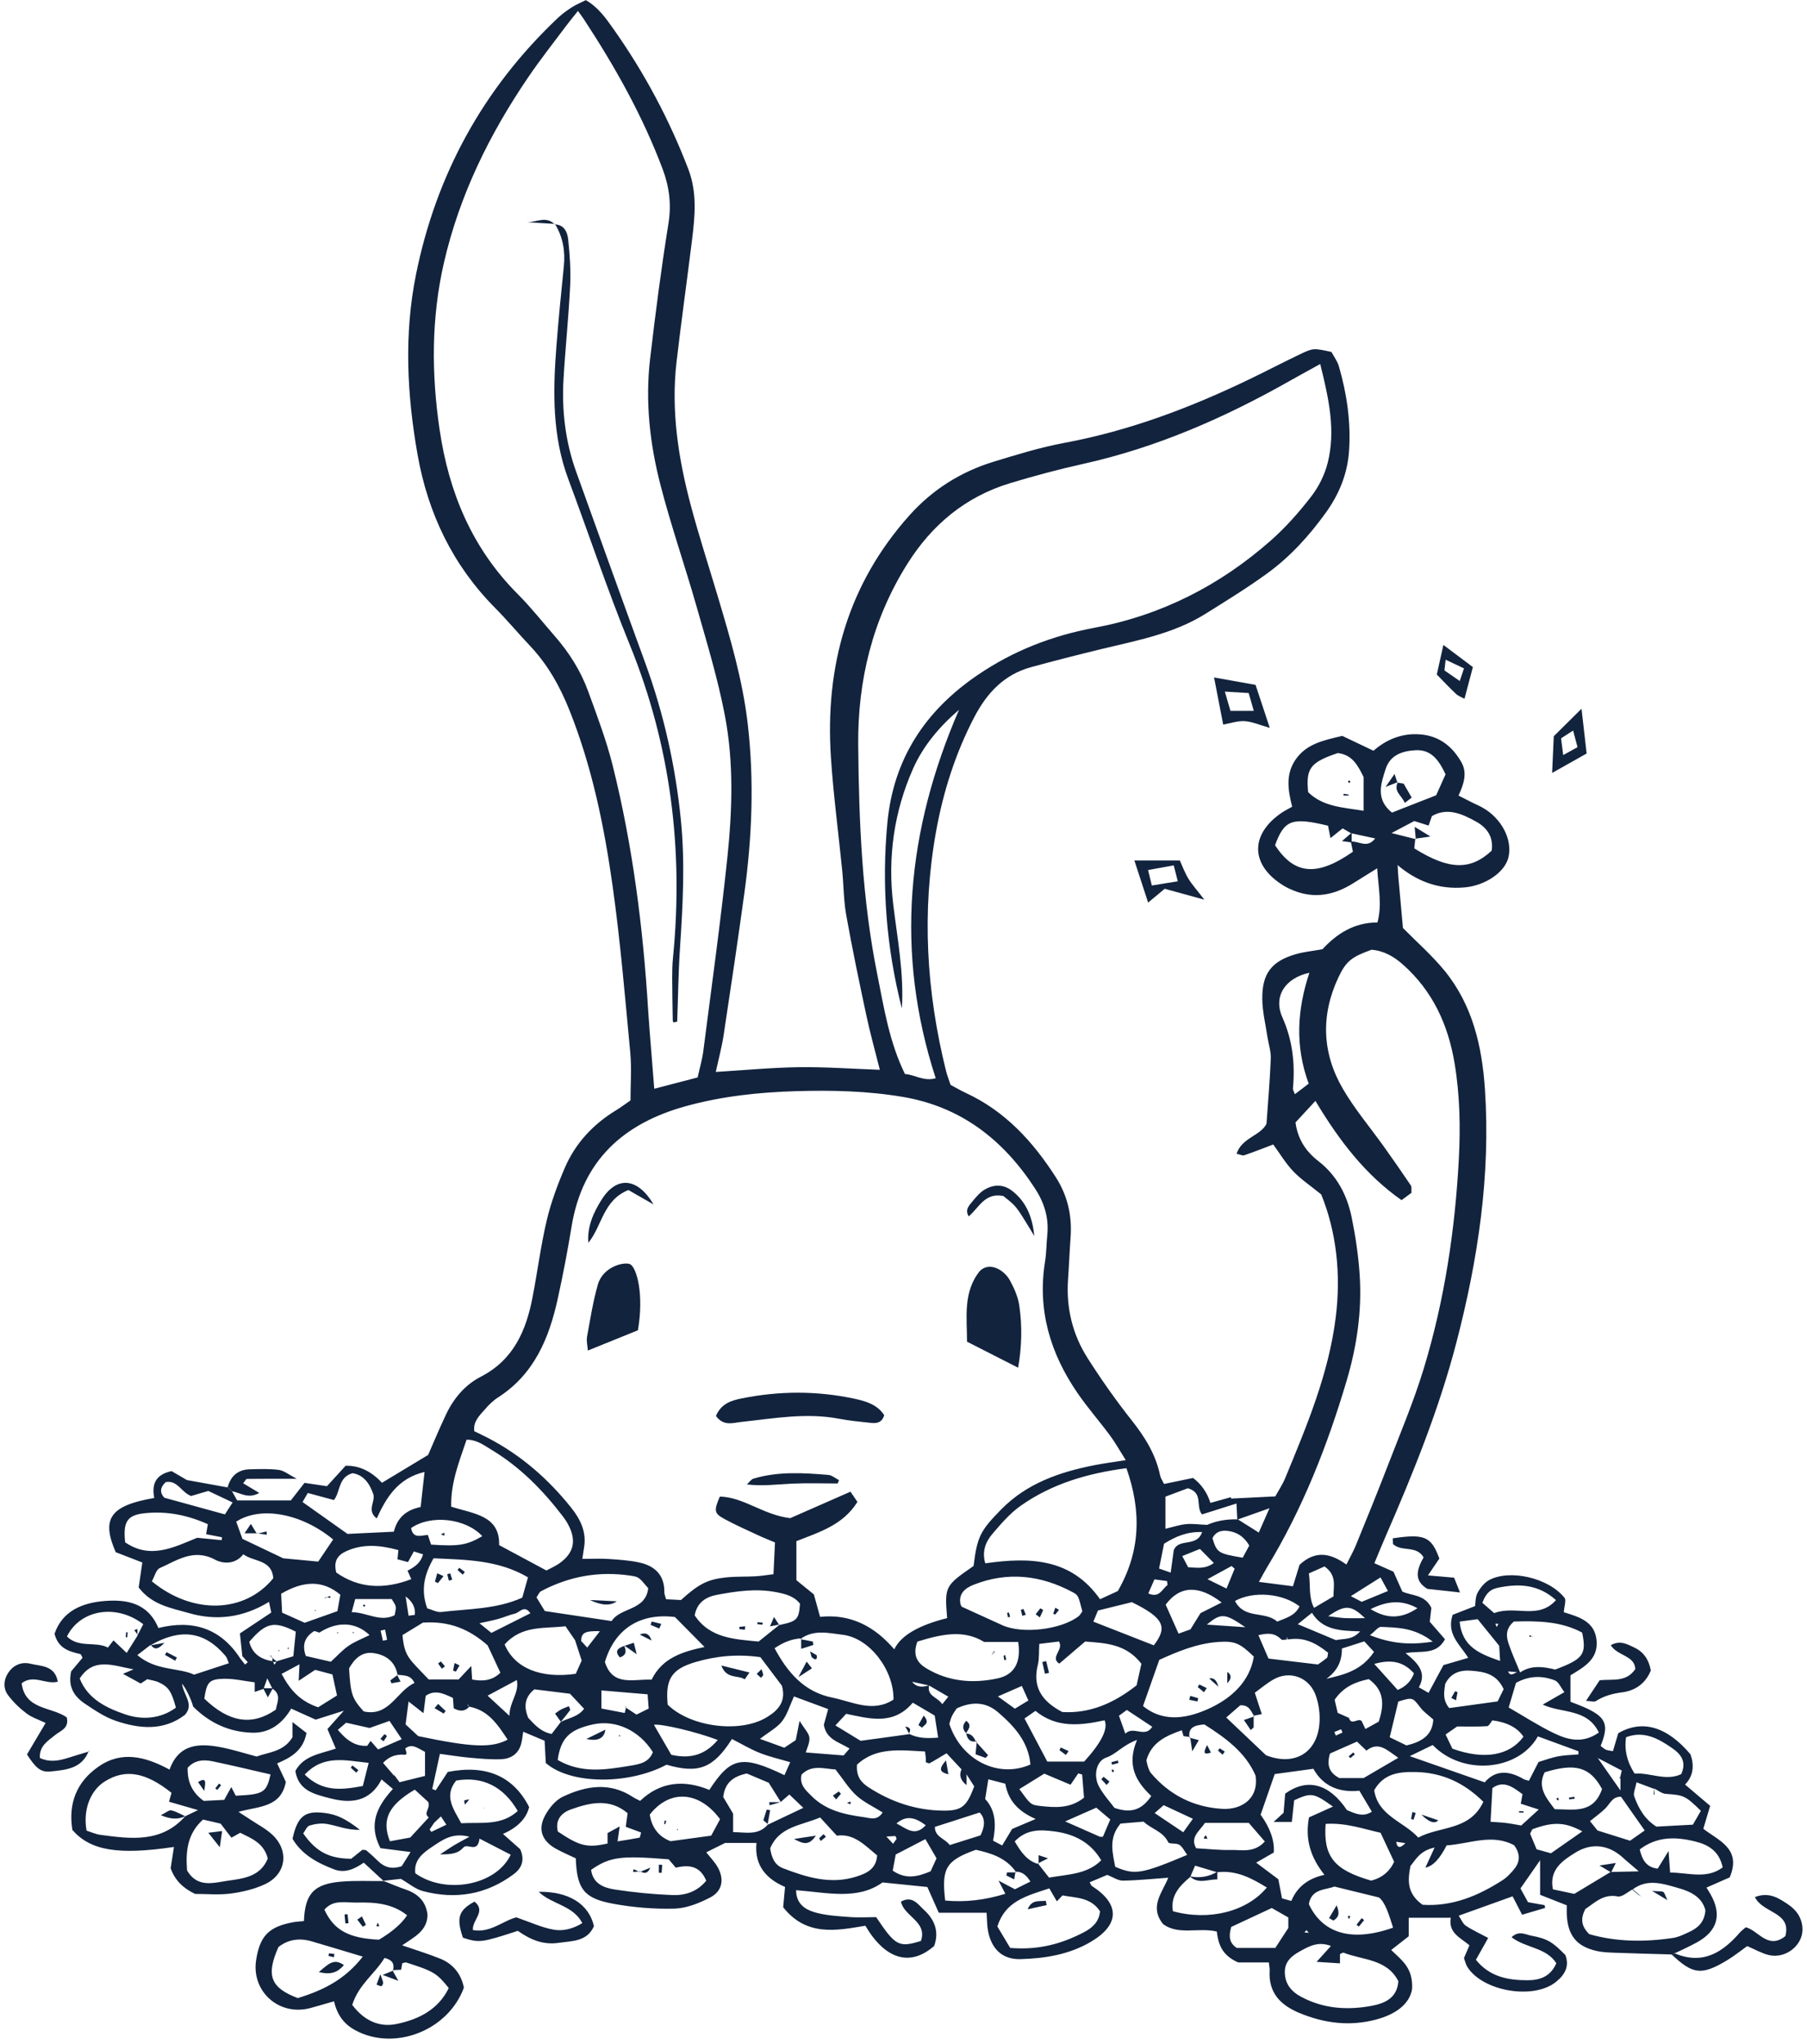 <svg width="260" height="294" viewBox="0 0 260 294" fill="none" xmlns="http://www.w3.org/2000/svg">
<g clip-path="url(#clip0_1904_15234)">
<path d="M240.516 281.126C237.756 281.048 234.996 280.979 232.241 280.876C231.387 280.846 230.512 280.807 229.687 280.616C226.839 279.958 225.587 278.391 225.435 275.405C225.415 274.983 225.435 274.56 225.435 274.06C224.192 273.568 222.95 273.082 221.599 272.547V267.577C220.489 269.168 219.669 270.347 218.77 271.634C219.114 272.257 219.468 272.896 219.861 273.613C220.661 273.755 221.457 273.893 222.252 274.035C222.272 274.168 222.292 274.305 222.316 274.438C221.26 274.747 220.209 275.061 219.006 275.415C218.515 274.467 218.098 273.652 217.641 272.768C215.072 273.691 212.597 274.58 209.886 275.552C210.245 276.078 210.466 276.697 210.908 276.991C211.851 277.63 212.912 278.101 214.125 278.754C213.471 279.913 212.971 280.807 212.362 281.897C214.321 284.338 216.968 284.844 219.807 284.839C221.619 284.839 223.136 284.264 223.932 282.384C222.444 280.095 219.566 280.237 217.489 278.651C218.54 277.635 219.497 278.268 220.307 278.42C222.694 278.877 223.372 279.324 225.233 281.21C225.862 282.87 225.12 284.088 223.853 285.099C220.612 287.678 213.324 286.43 211.124 282.914C210.903 282.56 210.82 282.128 210.643 281.652C210.888 281.082 211.134 280.503 211.429 279.81C210.206 278.759 208.354 278.057 208.747 275.852H202.589C202.643 275.773 202.697 275.695 202.751 275.616C202.731 275.69 202.712 275.759 202.692 275.832V278.514C201.896 279.137 201.076 279.776 200.173 280.483C201.572 281.888 203.35 282.968 203.178 286.096C202.825 288.306 200.757 289.76 197.963 290.501C194.176 291.498 190.532 291.027 186.957 289.544C184.237 288.414 182.488 286.627 182.685 283.459C182.704 283.155 182.626 282.84 182.567 282.276H178.157C175.755 281.225 175.299 279.589 175.078 277.831C172.446 277.207 169.602 278.401 167.358 276.77C165.31 274.231 167.255 272.247 168.09 270.091C165.791 270.254 163.679 270.479 161.568 270.509C160.875 270.519 160.173 270.018 159.314 269.684C158.567 269.998 157.693 270.362 156.789 270.745C156.932 270.995 156.981 271.201 157.109 271.285C161.136 273.853 161.136 276.829 157.006 279.28C153.882 281.136 150.361 281.711 146.81 281.799C144.237 281.868 142.666 280.355 142.165 277.767C142.008 276.952 142.027 276.102 141.958 275.13H135.078C134.509 273.848 134.008 272.724 133.433 271.427C131.562 271.236 129.465 271.02 126.98 270.769C123.4 273.357 118.956 272.213 114.546 271.884C114.555 273.863 115.862 274.639 117.109 275.027C118.71 275.518 120.453 275.606 122.143 275.739C123.503 275.847 124.883 275.759 126.067 275.759C128.846 279.913 129.328 280.159 132.505 279.187C133.482 276.392 130.099 275.705 129.632 273.529C131.292 272.616 132.087 273.932 132.957 274.727C134.499 276.132 135.152 277.866 134.41 279.908C130.978 282.914 127.398 281.892 124.51 276.996C120.37 277.694 116.043 278.587 112.689 274.339C112.768 273.495 112.851 272.562 112.954 271.417C110.391 270.317 108.505 268.437 108.844 265.087H104.336C103.383 265.559 102.533 265.986 101.62 266.438C102.195 267.169 102.804 267.788 103.226 268.51C104.252 270.254 103.967 272.007 102.19 272.93C100.608 273.75 98.786 274.487 97.053 274.536C94.082 274.615 91.047 274.364 88.12 273.814C83.97 273.038 83.008 271.653 82.846 267.302C81.957 266.88 80.979 266.462 80.051 265.957C77.993 264.837 77.335 263.162 78.431 261.139C79.01 260.068 79.943 258.924 81.004 258.428C84.319 256.866 87.756 256.282 91.106 258.512C91.366 258.683 91.661 258.801 92.108 259.037C95.025 256.243 98.472 255.977 102.062 257.461C105.126 252.771 106.698 252.368 112.871 255.339C113.151 254.71 113.426 254.092 113.701 253.473C112.139 253.011 110.686 252.687 109.32 252.142C107.94 251.592 106.644 250.816 105.318 250.138C102.637 254.342 100.51 255.172 95.904 253.836C90.408 256.758 82.055 256.69 78.529 253.586C78.48 252.653 78.426 251.602 78.362 250.389C77.453 250.006 76.491 249.603 75.283 249.092C75.165 249.79 75.126 250.359 74.968 250.9C74.561 252.334 73.446 252.992 72.081 253.046C70.588 253.105 69.085 252.962 67.597 252.83C66.222 252.707 64.852 252.481 63.295 252.275C62.907 254.057 62.549 255.688 62.195 257.323C62.357 257.392 62.524 257.456 62.686 257.524C63.29 256.611 63.889 255.698 64.434 254.873C69.989 253.782 73.878 255.496 76.137 259.931C75.731 261.581 74.474 262.868 72.366 263.791C73.259 264.581 74.124 265.348 74.85 265.991C75.558 267.587 75.047 268.731 73.927 269.571C69.979 272.527 65.549 273.259 60.835 272.012C59.749 271.722 58.806 270.897 57.677 270.254C56.965 270.332 56.047 270.435 55.128 270.538L55.217 270.583C54.288 269.723 53.355 268.864 52.344 267.926C51.131 268.741 49.726 269.522 48.056 268.883C45.63 267.955 43.406 266.742 42.09 264.488C42.802 261.247 43.862 260.417 46.672 260.771C48.42 260.987 49.638 261.542 51.784 263.197C49.928 263.26 48.513 262.602 47.035 262.357C46.234 262.224 45.331 262.342 44.545 262.583C44.147 262.705 43.912 263.349 43.627 263.717C45.473 266.344 47.339 267.336 50.532 267.366C50.993 266.998 51.568 266.536 52.142 266.074C52.339 266.104 52.584 266.065 52.717 266.168C53.287 266.639 53.837 267.14 54.362 267.661C55.276 268.569 56.322 268.928 57.8 268.432C58.139 267.886 58.576 267.194 59.077 266.394C57.461 266.187 56.051 266.006 54.735 265.839C52.943 262.347 54.269 259.808 56.533 257.323C56.017 256.891 55.555 256.503 54.902 255.953C53.203 259.253 50.399 259.44 47.443 258.654C45.346 258.094 42.954 257.632 42.497 254.735C43.725 252.486 46.097 252.28 48.317 251.518C47.929 250.61 47.565 249.755 47.114 248.709C47.796 247.948 48.484 247.177 49.476 246.067C47.953 246.548 46.799 246.917 45.424 247.354C44.368 246.878 43.214 246.362 41.898 245.768C40.705 247.786 38.927 249.294 36.329 249.235C32.975 249.151 30.117 247.811 27.789 245.473C27.627 244.731 26.772 242.816 26.188 242.178C26.409 243.857 27.971 245.144 26.605 246.666C23.551 248.999 20.089 248.69 16.666 247.526C15.07 246.986 13.601 245.989 12.187 245.036C10.689 244.024 9.732 242.634 10.247 240.395C10.689 239.87 11.288 239.153 11.873 238.46C11.745 238.234 11.676 237.949 11.549 237.92C9.943 237.547 8.396 237.129 7.846 235.003C8.965 231.727 11.824 230.554 14.991 230.293C18.149 230.033 21.267 230.504 22.79 234.173C27.72 232.94 31.733 234.197 34.547 238.519C34.782 238.824 35.018 239.123 35.254 239.428C35.386 239.315 35.524 239.202 35.656 239.089C35.391 238.799 35.131 238.514 34.866 238.224C34.758 237.188 34.65 236.152 34.522 234.949C36.059 233.927 37.459 232.999 39.03 231.948C38.956 231.609 38.863 231.153 38.706 230.416C34.939 232.7 31.123 233.171 27.151 232.017C24.622 231.285 21.901 230.887 19.956 228.344C20.118 227.229 20.295 225.996 20.477 224.749C19.146 224.233 17.79 223.708 16.651 223.266C14.525 218.404 15.885 216.557 22.195 215.467C21.837 213.635 22.245 212.128 24.685 211.602C25.471 212.059 26.463 212.638 26.89 212.889C29.243 213.316 31.001 213.635 32.754 213.95L32.695 213.842C32.955 214.097 33.211 214.352 33.471 214.603L33.388 214.51C33.643 214.966 33.903 215.423 34.124 215.821H41.844C42.517 214.956 43.15 214.146 43.813 213.297C45.046 213.478 46.077 213.63 47.045 213.773C47.998 212.732 48.921 211.715 49.726 210.836C51.648 210.781 53.393 211.596 54.961 213.282C57.058 212.02 59.131 210.767 61.601 209.279C62.323 207.644 63.212 205.473 64.223 203.362C65.318 201.078 66.963 199.163 69.193 198.019C73.893 195.602 75.695 191.408 76.623 186.615C77.335 182.932 77.807 179.19 78.666 175.541C79.275 172.958 80.218 170.424 81.269 167.978C82.796 164.438 85.34 161.707 88.65 159.699C89.289 159.311 89.888 158.854 90.718 158.284C90.718 156.06 90.899 153.707 90.683 151.389C89.932 143.384 89.259 135.355 88.139 127.399C86.927 118.795 85.178 110.285 81.932 102.152C80.562 98.715 78.799 95.581 76.255 92.89C74.561 91.098 72.975 89.197 71.236 87.444C65.147 81.291 61.586 73.88 60.083 65.404C58.556 56.77 58.119 48.093 59.857 39.479C62.765 25.09 69.537 12.744 80.228 2.617C80.847 2.033 81.549 1.517 82.266 1.056C82.885 0.658 83.577 0.378 84.289 0.02C86.097 1.056 87.206 2.662 88.297 4.209C92.707 10.455 96.287 17.154 99.032 24.309C100.324 27.678 99.999 31.062 99.577 34.475C98.855 40.328 98.03 46.172 97.347 52.031C96.527 59.069 97.603 65.954 99.405 72.731C100.564 77.082 101.959 81.364 103.246 85.681C105.058 91.741 106.855 97.801 107.587 104.126C108.535 112.284 108.21 120.411 107.096 128.519C106.163 135.316 105.146 142.108 104.12 148.89C103.864 150.569 103.417 152.224 102.99 154.189C107.081 153.938 110.985 153.56 114.899 153.506C118.74 153.452 122.58 153.737 126.597 153.879C125.939 151.257 125.227 148.728 124.677 146.159C123.646 141.337 122.634 136.509 121.765 131.657C121.387 129.555 121.396 127.39 121.185 125.253C120.645 119.812 119.913 114.38 119.555 108.924C118.695 95.852 121.981 84.041 130.86 74.121C134.14 70.452 138.216 67.869 142.931 66.425C146.305 65.394 149.703 64.343 153.17 63.7C162.525 61.956 171.311 58.636 179.836 54.521C182.248 53.357 184.625 52.115 187.046 50.961C188.976 50.037 188.995 50.077 191.569 50.622C191.888 51.221 192.423 51.923 192.654 52.714C193.793 56.652 194.378 60.679 194.113 64.785C193.901 68.075 192.718 71.032 190.788 73.713C188.391 77.048 185.646 80.073 182.326 82.484C179.468 84.561 176.448 86.418 173.447 88.294C168.807 91.196 163.493 92.139 158.292 93.406C154.967 94.216 151.648 95.061 148.348 95.965C144.453 97.03 141.983 99.702 140.166 103.188C137.465 108.379 135.717 113.875 134.685 119.601C132.603 131.186 133.291 142.672 136.124 154.061C136.276 154.68 136.522 155.279 136.772 156.045C137.445 156.403 138.172 156.84 138.938 157.194C144.605 159.807 148.618 164.187 151.913 169.329C153.592 171.946 154.265 174.819 154.044 177.923C153.897 179.956 153.818 181.994 153.676 184.027C153.386 188.128 154.319 191.959 156.51 195.386C158.469 198.456 160.576 201.451 162.835 204.305C164.74 206.706 166.292 209.196 166.921 212.221C167.004 212.619 167.264 212.982 167.49 213.454C168.978 213.144 170.403 212.85 171.665 212.589C172.863 213.5 173.696 214.696 174.164 216.179C175.147 215.904 176.134 215.624 177.121 215.349C177.121 215.418 177.121 215.487 177.121 215.556C179.218 215.452 181.31 215.349 183.495 215.241C184.001 214.323 184.541 213.522 184.905 212.648C188.018 205.115 191.2 197.582 192.202 189.405C192.958 183.256 192.3 177.221 190.105 171.809C188.509 170.508 187.154 169.614 186.064 168.465C184.973 167.315 184.148 165.916 183.2 164.624C181.806 165.15 180.431 165.695 179.031 166.171C178.776 166.26 178.427 166.063 177.926 165.955C178.668 163.652 181.329 163.397 182.228 161.658C182.449 158.451 182.724 155.362 182.847 152.268C182.886 151.227 182.523 150.171 182.361 149.12C182.091 147.328 181.649 145.531 181.624 143.733C181.57 140.001 182.984 138.223 186.55 137.221C187.669 136.907 188.848 136.794 190.282 136.539C192.256 134.397 194.771 132.679 198.194 132.688C198.881 130.149 198.336 127.753 198.154 124.895C196.828 125.72 195.777 126.368 194.736 127.026C192.045 128.725 189.211 129.324 186.157 128.107C185.661 127.91 185.17 127.679 184.713 127.404C179.91 124.477 179.787 120.058 184.413 116.905C184.851 116.605 185.337 116.374 185.921 116.04C185.347 113.742 184.929 111.454 186.388 109.298C187.925 107.024 190.331 106.508 193.135 105.85C194.392 106.449 195.91 107.171 197.624 107.986C199.397 106.435 201.67 105.398 204.421 105.639C207.141 105.88 208.993 107.397 210.27 109.637C211.144 111.164 210.633 112.76 209.857 114.435C210.559 114.793 211.198 115.122 211.836 115.441C212.317 115.682 212.813 115.888 213.28 116.148C216.05 117.69 217.66 120.779 217.037 123.338C216.521 125.464 213.732 127.365 210.78 127.64C207.038 127.989 203.821 126.781 201.012 124.364L200.836 124.301L201.091 124.369C201.13 124.993 201.155 125.617 201.209 126.24C201.425 128.686 201.646 131.127 201.862 133.479C203.856 135.507 206.046 137.418 207.858 139.637C211.89 144.578 213.255 150.535 213.663 156.727C214.478 169.064 212.676 181.086 209.577 193.019C207.058 202.723 203.316 211.936 199.328 221.085C198.817 222.259 198.341 223.447 197.752 224.852C198.67 225.26 199.495 225.628 200.502 226.075C200.885 226.939 201.317 227.902 201.774 228.928C203.119 229.557 205 229.321 205.953 231.28C205.894 231.776 205.81 232.498 205.722 233.274C206.419 234.075 207.161 234.929 207.912 235.789C206.64 238.141 204.445 237.385 202.24 237.787C203.998 239.192 205.339 240.552 204.155 242.703C204.769 243.052 205.216 243.307 205.545 243.499C206.336 242.025 207.068 240.665 207.691 239.506C209.076 239.104 210.073 238.814 211.257 238.465C210.049 236.511 208.094 235.077 209.012 232.277C209.877 231.938 210.942 231.526 212.239 231.02C212.317 230.544 212.268 229.738 212.592 229.129C212.971 228.417 213.555 227.666 214.247 227.288C217.204 225.677 222.802 226.934 225.115 229.832C225.38 230.166 225.066 231.089 225.007 231.904C227.158 232.567 229.481 233.201 229.727 235.985C229.967 238.716 227.836 239.835 225.965 240.975V244.781C226.648 245.056 227.546 245.365 228.401 245.773C231.121 247.079 231.509 248.184 230.306 251.125C230.547 251.307 230.773 251.543 231.053 251.671C231.328 251.793 231.652 251.803 232.074 251.887C232.349 250.954 232.614 250.075 232.845 249.303C236.322 247.29 239.858 248.356 243.232 252.338C243.792 253.92 243.674 255.432 242.456 256.69C243.723 257.765 244.838 258.713 246.065 259.754C245.717 260.933 245.417 261.93 245.083 263.049C247.234 264.748 250.642 265.873 248.879 270.042C247.892 270.475 246.827 270.946 245.535 271.511C245.722 271.815 245.918 272.115 246.095 272.424C247.784 275.361 247.156 277.728 244.194 279.373C242.991 280.041 241.719 280.591 240.482 281.195L240.516 281.166V281.126ZM216.885 240.405C216.777 240.267 216.664 240.135 216.556 239.997C216.688 240.11 216.821 240.223 216.958 240.341C217.39 241.529 218.161 240.189 218.702 240.572C220.362 239.447 222.159 239.762 223.775 240.145C227.811 238.627 228.298 237.979 227.649 234.831C224.546 233.156 221.088 233.147 217.823 233.24C216.585 234.301 216.723 235.391 217.061 236.412C217.533 237.822 218.161 239.182 218.721 240.562C218.107 240.508 217.498 240.459 216.885 240.405ZM200.806 264.906C200.723 264.739 200.639 264.572 200.718 264.729C200.536 264.616 200.713 264.729 200.885 264.832C200.983 265.731 201.371 266.01 202.211 265.117C201.744 265.048 201.278 264.979 200.811 264.91L200.806 264.906ZM127.412 264.169C127.289 264.081 127.167 263.997 127.039 263.909L127.476 264.105C127.805 264.459 128.134 264.812 128.502 265.21C128.797 264.798 128.905 264.645 129.013 264.493C128.974 264.405 128.94 264.316 128.846 264.095C128.399 264.12 127.908 264.144 127.412 264.169ZM133.669 242.438C132.893 242.266 132.117 242.099 131.238 241.903C131.752 242.61 132.565 242.78 133.679 242.413C133.345 244.005 134.897 244.083 135.579 245.134C135.972 244.643 136.208 244.353 136.448 244.049C135.432 243.46 134.553 242.949 133.669 242.438ZM62.421 262.219C62.18 261.954 61.94 261.689 61.699 261.424C60.825 260.771 61.999 260.162 61.615 259.194C61.1 258.723 60.358 258.04 59.681 257.421C55.894 259.651 54.868 261.753 56.105 264.847C57.25 264.635 58.453 264.419 59.028 264.311C60.231 263.005 60.992 262.18 61.753 261.355C61.994 261.63 62.229 261.91 62.47 262.185C62.254 262.509 62.033 262.828 61.817 263.152L62.062 263.496C62.73 263.177 63.403 262.858 64.228 262.465C63.889 261.949 63.688 261.64 63.442 261.271C63.03 261.659 62.73 261.944 62.431 262.224L62.421 262.219ZM233.081 255.801C233.154 255.496 233.228 255.192 233.351 254.676C232.398 254.18 231.436 253.674 229.894 252.874C231.141 254.656 231.966 255.835 233.159 257.539V255.712L233.081 255.796V255.801ZM90.006 245.596C90.502 245.92 90.998 246.244 91.582 246.627C92.122 246.362 92.677 246.087 93.335 245.763C93.276 245.016 93.227 244.339 93.178 243.71C90.831 243.514 88.758 243.337 86.534 243.15V245.753C87.756 245.989 88.827 246.195 89.888 246.396C89.996 245.93 90.04 245.723 90.089 245.517L90.006 245.591V245.596ZM52.908 251.121L52.722 251.258L52.81 251.155C52.962 250.929 53.115 250.708 53.321 250.408C53.748 250.9 54.067 251.263 54.397 251.641C55.496 251.165 56.547 250.708 57.81 250.158C57.137 249.156 56.572 248.326 56.042 247.536C54.951 247.924 54.058 248.243 53.178 248.552C52.093 248.311 51.072 248.081 49.8 247.796C49.451 248.095 49.073 248.42 48.606 248.822C49.947 250.413 51.185 251.229 52.913 251.116L52.908 251.121ZM56.719 255.437L56.759 255.373C57.004 255.707 57.25 256.036 57.49 256.356C58.694 256.056 59.803 255.781 61.154 255.447V251.995C60.044 251.41 59.263 250.747 58.31 251.499C58.399 251.813 58.472 252.009 58.502 252.216C58.512 252.27 58.384 252.338 58.31 252.407C57.011 252.276 55.947 252.666 55.118 253.576C55.639 254.18 56.179 254.804 56.714 255.432L56.719 255.437ZM39.826 238.956C40.616 238.716 41.412 238.475 42.208 238.234C42.34 236.923 42.453 235.779 42.561 234.698C39.418 233.112 38.254 233.372 35.867 236.157C36.295 237.9 37.552 238.686 39.251 238.961C39.33 239.123 39.413 239.29 39.492 239.452C39.605 239.29 39.713 239.123 39.826 238.961V238.956ZM221.511 260.314C220.612 260.024 219.708 259.734 218.815 259.445C218.898 258.988 218.972 258.595 219.065 258.079C217.69 257.058 216.359 256.017 214.734 257.195C214.635 258.944 214.552 260.451 214.468 262.047C215.205 262.101 215.947 262.126 216.678 262.214C217.405 262.303 218.127 262.45 218.883 262.578C219.757 261.782 220.602 261.011 221.447 260.24C221.496 260.176 221.54 260.113 221.589 260.049C221.565 260.137 221.54 260.225 221.516 260.309L221.511 260.314ZM185.386 235.818C185.312 235.715 185.234 235.607 185.16 235.504C185.16 235.573 185.135 235.685 185.17 235.705C185.238 235.754 185.342 235.754 185.43 235.774C185.057 235.794 184.517 235.98 184.345 235.803C183.372 234.806 182.302 234.91 181.064 235.204C181.649 236.555 182.174 237.773 182.518 238.568C185.047 238.868 187.208 239.128 189.634 239.418C189.904 239.221 190.434 238.873 190.92 238.47C191.043 238.367 191.019 238.092 191.092 237.728C189.457 236.412 187.674 235.415 185.386 235.818ZM45.955 234.836C45.675 234.767 45.292 234.546 45.13 234.654C43.971 235.43 43.386 236.461 44.005 238.195C45.188 238.47 46.495 238.77 47.6 239.025C48.587 238.121 49.299 237.311 50.163 236.727C51.067 236.113 52.118 235.715 53.174 235.189C51.15 233.25 48.474 233.191 45.925 234.851L45.955 234.836ZM80.655 247.703C81.746 247.108 83.121 247.005 84.044 245.792C83.273 244.972 82.561 244.211 82.011 243.626C80.135 243.396 78.548 243.199 76.884 242.993C75.538 244.083 75.302 245.419 76.01 247.098C76.879 248.007 77.748 249.092 79.374 249.412C79.825 248.817 80.262 248.248 80.699 247.678L80.65 247.703H80.655ZM194.078 247.094L194.088 247.064C194.407 248.307 195.404 247.035 195.92 247.555C196.082 247.894 196.239 248.233 196.46 248.699C197.211 248.287 197.835 247.943 198.375 247.644C199.19 245.203 199.186 243.135 196.951 241.525C194.962 241.932 193.283 242.664 192.035 244.491C192.183 245.114 192.34 245.802 192.472 246.377C193.125 246.666 193.607 246.882 194.083 247.094H194.078ZM178.108 218.546C179.041 219.136 179.979 219.725 181.118 220.442C181.614 219.322 182.007 218.428 182.66 216.945C180.701 217.638 179.365 218.109 178.029 218.586C177.995 217.903 177.96 217.225 177.911 216.263C176.04 216.857 174.469 217.353 172.951 217.834C171.979 216.665 173.202 214.731 170.913 214.068C169.975 214.421 168.733 214.888 167.692 215.276V219.897C168.846 219.627 169.749 219.312 170.678 219.229C171.611 219.145 172.563 219.288 173.688 219.337C175.02 218.757 176.492 218.494 178.103 218.546H178.108ZM238.002 257.254L237.987 257.308C237.231 257.024 236.474 256.739 235.472 256.365C235.31 257.24 234.972 257.907 235.143 258.394C235.757 260.112 236.651 261.689 238.331 262.74C240.015 262.651 241.704 262.558 243.58 262.46C243.968 261.782 244.366 261.1 244.73 260.466C242.466 258.256 242.264 258.212 239.681 258.03C239.107 257.991 238.561 257.524 238.002 257.254ZM233.7 267.376C231.583 265.338 229.074 264.999 226.687 266.472C224.914 267.567 222.851 268.908 223.441 271.761C224.585 272.002 225.606 272.223 226.515 272.414C228.366 271.3 230.056 270.283 231.745 269.266C232.835 269.242 233.93 269.217 235.797 269.173C234.687 268.225 234.191 267.803 233.7 267.381V267.376ZM19.774 235.248C20.059 234.698 20.344 234.153 20.614 233.628C16.754 230.652 11.544 231.506 9.633 235.391C11.357 237.095 13.739 236.044 15.521 236.987C15.875 236.535 16.067 236.29 16.332 235.951C16.926 236.52 17.515 237.075 18.223 237.753C18.827 236.795 19.337 235.99 19.843 235.185L19.77 235.248H19.774ZM130.85 249.441L130.762 249.377C132.038 250.035 133.379 250.07 134.985 249.937C134.803 248.773 134.646 247.776 134.489 246.765C133.394 246.121 132.412 245.547 131.336 244.913C128.522 248.238 125.089 247.202 121.75 246.514C121.244 247.059 120.841 247.491 120.203 248.184C121.671 249.083 122.909 249.839 123.832 250.399C126.43 250.045 128.64 249.741 130.845 249.441H130.85ZM39.192 242.895C39.001 242.507 38.809 242.119 38.456 241.412C38.171 242.217 38.048 242.571 37.92 242.929C37.532 243.062 37.139 243.194 36.648 243.366V241.986C35.111 241.795 33.677 241.446 32.248 241.475C30.068 241.52 29.748 241.957 29.4 244.334C32.936 247.752 36.275 248.297 39.693 245.91C39.85 244.908 40.548 243.769 39.192 242.895ZM21.69 236.584C21.14 237.007 20.59 237.429 19.76 238.067C22.441 240.366 25.677 239.835 27.931 240.881C29.802 240.267 31.3 239.776 32.926 239.241C32.779 238.907 32.69 238.475 32.435 238.175C29.424 234.625 25.957 234.158 21.616 236.677L21.695 236.584H21.69ZM57.132 240.881L57.206 240.935C56.867 238.956 55.467 238.008 53.689 237.773C52.015 237.552 50.954 238.671 50.227 239.978C50.438 243.685 50.654 244.309 52.329 246.17C56.032 246.995 57.083 243.224 59.641 242.08C59.072 240.832 58.026 241.033 57.132 240.881ZM149.443 268.137L149.335 268.029C149.899 268.746 150.464 269.468 150.941 270.072C153.769 269.591 156.451 269.586 158.449 267.587C157.045 265.195 154.83 263.83 151.667 263.422C149.674 263.167 147.694 263.089 146 264.871C146.904 266.384 147.753 267.675 149.448 268.137H149.443ZM110.44 262.48C111.967 261.753 113.5 261.031 115.587 260.039C114.776 259.268 114.212 258.728 113.573 258.119C112.93 258.678 112.625 258.949 112.316 259.214H112.35C111.795 258.335 111.245 257.451 110.607 256.429C109.551 255.982 108.387 255.491 107.449 255.098C105.387 255.536 104.292 256.513 104.061 258.482C104.503 259.229 104.984 260.039 105.485 260.879V263.53C107.312 263.54 109.119 264.071 110.514 262.406L110.44 262.48ZM194.368 121.064C195.463 120.907 196.72 122.13 197.865 120.598C196.593 120.323 195.493 120.087 194.392 119.851C193.965 119.606 193.538 119.355 193.184 119.154C192.541 119.67 192.06 120.053 191.436 120.554C191.274 119.748 191.181 119.257 191.083 118.771C185.892 117.519 184.797 117.921 183.461 121.575C186.231 125.828 189.491 126.127 194.663 122.513C194.569 122.071 194.466 121.57 194.368 121.069V121.064ZM146.113 269.208L146.226 269.32C144.787 267.219 142.582 266.551 140.411 266.074C136.124 267.607 135.442 268.712 136.001 273.372C138.904 273.647 141.762 273.298 144.655 272.4C144.37 271.85 144.163 271.452 143.672 270.504C144.748 271.074 145.337 271.383 146.035 271.751C146.697 271.422 147.419 271.064 148.264 270.642C147.66 269.684 147.046 269.208 146.113 269.208ZM175.127 269.306C174.105 268.996 173.084 268.692 171.954 268.353C171.64 269.085 171.454 269.532 171.262 269.974C169.715 271.275 168.384 272.68 168.767 274.909C173.924 276.333 179.39 274.988 182.277 271.501C180.043 270.126 177.843 268.972 175.127 269.306ZM67.509 245.488C67.445 245.375 67.376 245.262 67.312 245.154C67.312 245.223 67.283 245.331 67.312 245.35C67.386 245.399 67.484 245.404 67.573 245.429C66.9 246.224 66.129 246.19 65.284 245.719C65.245 245.208 65.21 244.717 65.171 244.231C63.86 243.617 62.608 242.988 61.257 243.921C61.154 244.707 61.066 245.414 60.933 246.421C60.181 245.831 59.661 245.424 58.787 244.746C58.625 245.984 58.512 246.863 58.36 248.041C59.067 248.695 59.764 249.343 60.172 249.721C67.872 251.337 70.716 251.464 73.043 250.227C71.619 248.09 70.288 245.998 67.504 245.483L67.509 245.488ZM203.718 120.711L203.635 120.627C203.586 121.123 203.537 121.614 203.497 122.032C208.472 125.14 211.551 125.229 214.63 122.361C214.91 120.48 214.036 119.1 212.435 118.206C210.368 117.052 208.227 116.099 206.026 117.391C205.835 117.946 205.712 118.304 205.555 118.751C204.809 118.515 204.229 118.329 203.492 118.098C202.643 118.545 201.695 119.046 200.217 119.827C201.833 120.234 202.775 120.47 203.718 120.706V120.711ZM112.124 233.746C114.703 233.201 114.934 232.965 115.11 230.686C114.271 229.596 113.053 229.287 111.766 229.031C108.854 228.452 105.986 228.864 103.142 229.404C101.64 229.689 100.304 230.436 99.955 232.351C102.155 235.685 105.735 235.774 109.148 236.123C110.239 235.248 111.226 234.453 112.213 233.662L112.124 233.751V233.746ZM139.051 255.206C138.796 254.951 138.545 254.696 138.29 254.44C137.593 253.694 136.895 252.943 136.193 252.191C135.191 252.785 134.489 253.227 133.757 253.62C133.629 253.689 133.379 253.527 133.207 253.478C133.207 253.262 133.222 253.046 133.207 252.839C133.183 252.559 133.138 252.28 133.094 251.936C129.534 251.744 126.022 251.268 123.307 253.836C123.179 255.56 123.94 256.415 124.967 257.082C128.262 259.219 131.871 260.422 135.805 260.442C138.403 260.456 139.105 259.813 140.176 256.955C139.842 256.434 139.449 255.82 139.061 255.211L139.051 255.206ZM180.382 246.789L180.49 246.878C179.994 246.229 179.822 245.223 178.456 245.286C177.897 245.777 177.185 246.396 176.438 247.044C178.309 248.817 180.072 250.497 182.164 252.476C186.702 254.254 190.253 251.671 189.845 246.347C189.771 245.399 189.555 244.417 189.187 243.548C188.18 241.2 185.543 240.297 183.304 241.534C182.287 242.094 181.393 242.875 180.549 243.484C180.917 244.623 181.231 245.586 181.55 246.563C181.02 246.666 180.706 246.725 180.391 246.784L180.382 246.789ZM234.932 271.756C234.205 272.125 233.405 272.901 232.771 272.783C230.665 272.375 229.447 273.711 228.101 274.6C227.438 275.901 227.433 276.986 228.666 278.204C232.447 279.304 236.563 279.378 240.708 278.754C241.533 278.632 242.328 278.229 243.099 277.87C244.312 277.306 245.245 276.481 245.383 274.786C244.941 272.93 243.3 272.085 241.547 271.594C239.337 270.975 237.039 270.136 234.868 271.81L234.932 271.756ZM197.393 260.574C197.393 260.574 197.398 260.604 197.403 260.618C196.823 259.641 196.244 258.669 195.591 257.574C192.777 257.868 190.39 256.989 188.976 254.421C186.928 254.701 185.062 254.956 183.412 255.182C182.709 257.215 182.061 259.081 181.383 261.026C182.765 262.938 183.397 264.75 183.279 266.462C182.508 266.909 181.658 267.395 180.745 267.921C181.963 268.834 182.97 269.591 183.932 270.312C184.134 271.363 184.305 272.262 184.463 273.063C184.988 273.205 185.297 273.289 185.803 273.431C186.628 271.413 188.244 270.175 190.567 269.674C188.578 267.169 187.758 264.616 188.342 261.414C189.423 260.928 190.582 260.402 191.795 259.857C188.99 257.863 188.691 257.819 186.211 258.949C186.108 259.926 185.995 260.938 185.872 262.067H183.25C183.957 261.419 184.335 261.07 184.688 260.751C184.767 259.779 184.846 258.836 184.919 257.996C188.116 255.693 191.269 256.572 193.803 260.363C194.952 260.839 196.121 261.448 197.398 260.584L197.393 260.574ZM115.272 235.661C113.873 235.74 112.66 236.265 111.452 237.08C113.362 240.65 115.759 243.376 119.741 244.181C122.663 244.771 125.595 246.411 128.561 244.466C128.62 240.199 125.124 235.607 121.249 235.145C119.245 234.905 117.05 234.335 115.15 235.774L115.263 235.661H115.272ZM171.237 249.849C170.923 249.809 170.609 249.765 170.295 249.726C170.221 249.475 170.147 249.225 170.044 248.881C167.765 249.672 165.678 250.625 164.951 253.193C165.035 253.566 165.084 253.885 165.187 254.18C165.295 254.48 165.403 254.804 165.605 255.04C168.301 258.227 171.807 259.965 175.908 260.186C178.574 260.329 181.158 258.777 180.652 255.388C179.188 252.009 176.256 249.927 173.285 248.041C171.94 248.159 170.938 248.415 171.139 249.937L171.233 249.844L171.237 249.849ZM161.98 210.026C161.067 208.582 160.453 207.477 159.711 206.475C158.179 204.408 156.47 202.468 155.017 200.346C151.112 194.65 149.246 188.423 150.366 181.464C150.572 180.197 150.557 178.9 150.69 177.619C150.936 175.158 150.243 172.973 148.907 170.925C144.365 163.961 138.31 159.207 129.932 157.783C124.834 156.919 119.717 156.801 114.555 156.953C109.168 157.111 103.869 157.68 98.673 159.114C89.731 161.584 83.803 166.888 82.246 176.401C81.677 179.892 81.009 183.369 80.248 186.822C79 192.504 76.854 197.675 71.663 201.004C70.951 201.461 70.313 202.085 69.763 202.733C69.026 203.597 68.073 204.403 68.24 205.866C68.894 206.186 69.566 206.495 70.224 206.839C74.963 209.304 78.897 212.737 82.212 216.901C83.513 218.536 84.392 220.339 84.049 222.529C83.96 223.089 83.877 223.654 83.788 224.228C85.237 224.228 86.416 224.164 87.58 224.243C89.068 224.346 90.58 224.435 92.029 224.759C94.249 225.25 95.629 226.586 95.589 229.036C95.589 229.326 95.732 229.62 95.84 230.038C96.601 230.077 97.333 230.116 97.981 230.146C100.54 227.838 101.807 227.165 104.532 226.89C105.917 226.748 107.322 226.811 108.711 226.733C109.532 226.689 110.342 226.546 111.29 226.433C111.373 224.739 111.442 223.271 111.511 221.866C110.563 221.463 109.865 221.198 109.188 220.879C107.538 220.108 105.863 219.376 104.267 218.507C102.735 217.672 102.7 217.324 103.57 215.266C107.022 215.344 109.787 217.903 113.706 218.37C116.284 217.235 119.28 215.919 122.369 214.564C122.796 215.187 123.081 215.605 123.371 216.032C121.298 219.376 117.841 220.393 114.59 221.679V227.293C115.439 227.985 116.264 228.653 117.104 229.341C117.389 230.372 117.669 231.379 117.998 232.567C122.379 232.105 125.846 233.937 128.674 237.242C129.585 235.288 132.119 233.79 136.276 232.749C135.918 228.157 135.933 228.132 140.082 225.25C140.603 221.012 141.055 220.182 144.041 217.132C147.743 213.355 152.453 211.74 157.467 210.753C158.808 210.487 160.168 210.311 161.97 210.026H161.98ZM83.16 1.571C82.457 2.455 81.912 3.109 81.407 3.791C79.609 6.197 77.743 8.555 76.054 11.035C70.45 19.251 66.104 28.076 63.87 37.814C62.053 45.745 62.067 53.75 63.251 61.794C64.587 70.86 67.941 78.899 74.512 85.47C76.402 87.361 78.067 89.487 79.83 91.505C81.898 93.872 83.562 96.505 84.633 99.451C85.915 102.972 87.255 106.498 88.159 110.123C91.047 121.703 92.54 133.499 93.266 145.403C93.379 147.22 93.537 149.037 93.679 150.854C93.826 152.72 93.974 154.591 94.136 156.605C96.356 156.025 98.305 155.519 100.378 154.979C100.667 153.653 101.036 152.425 101.198 151.168C102.386 141.921 103.678 132.679 104.65 123.407C105.367 116.571 105.598 109.656 104.292 102.879C103.285 97.634 101.723 92.492 100.255 87.346C98.585 81.472 96.567 75.697 95.039 69.789C93.502 63.847 92.82 57.748 93.541 51.604C94.303 45.107 95.138 38.615 96.179 32.162C96.626 29.387 96.302 26.877 95.339 24.304C92.451 16.628 88.464 9.547 83.98 2.721C83.808 2.46 83.617 2.21 83.16 1.576V1.571ZM189.958 52.36C188.205 53.333 186.898 54.035 185.612 54.767C176.242 60.075 166.469 64.363 155.896 66.715C152.345 67.506 148.824 68.444 145.342 69.499C138.904 71.454 134.067 75.491 130.511 81.173C125.522 89.148 123.4 97.89 123.483 107.206C123.587 118.255 124.038 129.29 126.229 140.168C127.196 144.985 127.948 149.877 130.211 154.488C131.621 154.576 132.912 155.588 134.636 155.097C128.723 136.931 130.501 119.36 137.99 102.093C135.191 104.495 132.839 107.265 131.375 110.57C128.63 116.757 127.707 123.299 128.517 130.046C129.116 135.036 130.084 139.991 129.765 145.054C127.52 136.269 126.828 127.336 127.682 118.334C128.547 109.239 133.04 102.3 140.628 97.124C145.799 93.593 151.407 91.432 157.467 90.302C167.098 88.505 175.505 84.213 182.808 77.784C184.968 75.884 186.913 73.684 188.671 71.405C189.757 70 190.616 68.267 191.043 66.543C192.187 61.951 191.23 57.448 189.958 52.355V52.36ZM189.27 158.353C188.077 159.645 187.218 160.573 186.402 161.452C186.731 163.912 187.944 165.656 189.673 166.996C192.364 169.083 193.828 171.897 194.486 175.114C195.041 177.835 195.453 180.604 195.635 183.369C195.979 188.55 195.232 193.638 193.759 198.608C190.979 207.983 187.419 217.034 182.321 225.422C181.963 226.011 181.649 226.625 181.138 227.538C183.033 227.784 184.58 227.98 186.034 228.167C186.437 226.861 186.746 225.854 186.987 225.078C189.29 222.947 191.441 223.408 193.725 225.039C194.255 223.973 194.731 223.153 195.085 222.284C196.622 218.517 198.164 214.75 199.628 210.954C201.435 206.259 203.414 201.613 204.872 196.806C207.839 187.028 209.356 176.965 209.901 166.761C210.147 162.144 210.058 157.543 209.297 152.971C208.374 147.416 206.154 142.545 201.857 138.739C200.531 137.565 199.087 136.745 197.344 136.612C194.481 137.639 193.675 138.257 192.58 140.58C190.022 146.017 190.218 151.453 193.209 156.6C194.923 159.551 197.167 162.188 199.156 164.978C200.457 166.805 201.744 168.646 202.996 170.508C203.149 170.733 203.055 171.117 203.09 171.573C202.707 171.858 202.299 172.158 201.661 172.629C196.46 168.98 192.718 164.104 189.265 158.348L189.27 158.353ZM162.079 211.185C156.411 211.926 151.328 213.449 146.869 216.582C145.322 217.672 144.031 219.18 142.788 220.638C141.836 221.763 141.256 223.133 141.767 224.867C148.161 223.958 154.113 224.105 158.282 230.033C159.147 229.635 160.011 229.237 160.841 228.854C164.077 223.217 164.293 217.466 162.074 211.18L162.079 211.185ZM64.916 216.719C68.181 217.756 71.943 217.982 71.816 222.249C74.143 223.497 76.28 224.641 78.622 225.898C79.118 225.623 79.919 225.289 80.601 224.788C82.551 223.359 82.934 221.63 81.834 219.45C81.593 218.974 81.299 218.522 80.974 218.099C78.092 214.333 74.806 210.983 70.706 208.533C69.645 207.899 68.623 207.079 67.135 207.084C66.06 210.252 64.837 213.292 64.921 216.724L64.916 216.719ZM96.071 245.203C99.361 248.429 106.467 249.338 110.312 247.02C110.406 246.966 110.489 246.902 110.582 246.848C112.154 245.846 113.102 244.56 112.498 242.463C111.481 241.112 110.401 239.683 109.404 238.362C106.094 237.9 103.034 238.19 100.039 239.079C96.621 240.091 95.712 241.529 96.071 245.203ZM152.851 246.259C156.839 246.49 160.266 244.987 163.542 242.413C163.768 241.392 164.018 240.282 164.23 239.32C162.044 236.471 159.137 236.344 156.136 236.118C154.943 237.134 153.715 238.185 152.414 239.295C151.019 238.396 153.106 237.306 152.37 236.113C151.54 236.216 150.631 236.324 149.536 236.456C149.467 237.581 149.551 238.558 149.33 239.457C148.564 242.551 149.767 244.643 152.851 246.259ZM164.46 245.389C167.535 247.919 171.139 247.103 174.233 245.63C177.204 244.216 179.827 241.859 180.406 238.288C178.437 236.373 177.681 236.029 175.397 236.172C172.151 236.378 169.239 237.65 166.803 238.755C165.934 241.215 165.241 243.189 164.465 245.389H164.46ZM189.442 282.187C190.262 281.279 190.832 280.645 191.5 279.908C189.717 279.221 188.455 279.908 187.252 280.557C186.019 281.22 184.841 282.035 184.865 283.695C184.89 285.374 185.798 286.465 187.227 287.226C190.503 288.974 194 289.175 197.531 288.483C199.308 288.134 201.037 287.339 201.204 284.981C199.569 281.755 196.097 281.966 193.332 280.876C193.209 280.827 192.998 280.999 192.801 281.077V282.408C191.77 282.339 190.817 282.28 189.437 282.192L189.442 282.187ZM204.681 273.981C208.973 274.266 212.74 272.684 216.285 270.386C216.811 270.042 217.258 269.551 217.68 269.08C218.638 268.014 218.903 266.86 217.872 265.431C214.704 263.688 211.389 265.24 208.143 265.441C207.171 267.379 206.153 268.445 205.089 268.638C205.437 267.877 205.796 267.101 206.419 265.745C204.278 266.217 203.709 267.499 202.947 268.397C202.52 270.504 202.442 272.37 204.681 273.981ZM138.206 230.784C138.3 230.942 138.329 231.084 138.408 231.123C140.343 232.012 142.283 232.886 144.222 233.77C147.066 235.067 152.674 234.423 155.188 232.484C155.429 232.297 155.572 231.988 155.734 231.771C155.144 229.576 155.193 229.478 154.334 229.016C149.762 226.566 145.008 226.016 140.112 227.941C138.865 228.432 137.863 229.237 138.211 230.784H138.206ZM21.847 227.455C27.769 232.326 35.244 232.032 39.32 227.013C39.118 224.292 36.481 224.67 35.008 223.565C33.815 225.112 31.998 224.906 30.962 224.351C27.863 222.686 25.491 224.444 22.981 225.554C22.461 225.785 22.259 226.728 21.847 227.455ZM197.727 257.495C198.277 261.203 201.931 261.974 204.067 264.316C207.195 262.632 211.473 263.364 213.432 259.17C210.618 256.375 207.416 254.951 203.635 254.887C201.361 254.848 199.117 255.059 197.732 257.495H197.727ZM62.382 224.145C60.982 226.581 60.555 228.776 61.468 231.339C62.126 231.521 62.848 231.943 63.516 231.865C67.415 231.403 71.423 231.482 75.145 229.807C75.415 228.854 75.666 227.97 75.97 226.885C71.703 224.376 67.126 224.361 62.382 224.145ZM118.008 261.419C115.272 262.593 112.139 262.71 110.818 265.858C111.01 267.125 111.408 268.24 112.65 268.721C116.073 270.042 119.545 271.108 123.243 269.92C124.677 269.458 126.067 268.859 126.209 266.885C124.451 265.436 122.865 263.683 120.409 264.046C119.579 263.138 118.818 262.308 118.003 261.419H118.008ZM43.533 216.052C45.891 217.721 47.948 219.18 50.001 220.638C52.147 220.535 54.362 220.432 56.67 220.319C57.161 218.281 58.497 217.171 60.525 216.769C60.712 215.084 60.884 213.522 61.085 211.725C57.245 212.634 55.59 215.393 54.205 218.409C52.732 217.269 53.994 216.096 53.729 214.971C53.208 213.444 52.368 212.162 50.733 211.902C48.641 212.481 48.994 214.564 48.051 215.767C46.726 215.408 45.532 215.084 44.285 214.75C43.971 215.3 43.769 215.644 43.533 216.056V216.052ZM145.352 280.188C149.521 280.532 152.866 279.56 156.028 277.895C157.163 277.296 158.14 276.436 158.277 274.919C156.922 272.861 154.737 272.999 152.88 272.635C152.527 273.009 152.345 273.2 152.065 273.49C151.633 272.748 151.265 272.115 150.98 271.624C147.577 272.738 144.659 273.485 143.505 277.099C144.09 278.077 144.723 279.133 145.347 280.184L145.352 280.188ZM70.18 236.682C67.543 234.35 64.68 233.137 60.849 233.397C60.078 233.868 58.929 234.566 57.913 235.189C58.193 238.372 58.919 238.622 61.679 241.569H65.991C66.576 240.95 67.081 240.41 67.813 239.629C67.872 240.562 67.901 241.043 67.931 241.584C69.468 241.878 70.848 241.736 71.997 240.601C71.374 239.256 70.794 238.013 70.17 236.682H70.18ZM131.999 236.127C131.253 238.141 132.029 239.221 133.32 239.992C136.517 241.903 140.014 242.183 143.55 241.417C146 240.886 146.938 239.054 146.506 236.177H141.605C138.59 234.315 135.334 235.106 131.999 236.127ZM78.396 231.732C81.839 232.248 84.775 232.69 88.007 233.176C89.24 231.177 92.888 231.727 93.271 228.452C91.931 226.875 91.936 226.831 90.796 226.654C86.229 225.947 81.903 226.723 77.831 228.889C77.586 229.021 77.463 229.385 77.193 229.763C77.61 230.45 78.043 231.153 78.391 231.732H78.396ZM87.034 239.059C88.159 242.644 91.14 241.485 93.758 241.603C95.285 238.46 98.236 237.566 101.374 236.903C99.931 235.445 98.605 234.104 97.112 232.592C92.171 231.978 88.483 234.227 87.034 239.059ZM25.309 245.625C24.69 243.337 24.288 242.679 22.903 242.011C22.372 241.75 21.744 241.682 21.194 241.534C20.811 241.785 20.462 242.011 20.246 242.158C19.386 241.687 18.684 241.304 17.692 240.763C18.345 240.488 18.782 240.307 19.215 240.12C16.278 239.59 13.479 238.313 11.47 241.436C12.639 244.412 15.359 245.684 18.011 246.593C20.408 247.413 23.07 247.275 25.309 245.63V245.625ZM137.647 245.743C137.381 246.165 137.121 246.504 136.949 246.882C136.777 247.261 136.689 247.678 136.596 247.973C138.305 253.163 143.599 255.86 148.264 253.807C147.979 250.531 145.922 248.267 143.579 246.269C141.914 244.849 139.935 244.668 137.647 245.743ZM80.243 253.154C83.671 255.138 87.138 254.558 90.61 253.993C91.999 253.768 93.355 253.547 93.939 252.029C91.96 248.871 88.567 247.319 85.306 248.041C81.957 248.783 80.69 249.986 80.243 253.154ZM68.997 264.469C68.712 266.664 67.273 265.058 66.669 265.75C65.947 266.585 65.029 266.747 63.32 266.732C64.385 266.035 64.876 265.691 65.392 265.387C65.952 265.053 66.531 264.758 67.543 264.198C65.029 263.53 63.56 264.739 62.156 265.662C60.874 266.507 59.509 267.562 59.759 269.453C64.081 272.542 71.379 271.226 73.485 266.782C72.11 266.069 70.72 265.357 68.992 264.464L68.997 264.469ZM85.05 268.957C85.311 270.941 86.882 271.545 88.454 271.786C91.199 272.208 93.984 272.478 96.758 272.586C98.59 272.655 100.328 272.1 101.615 270.519C100.716 268.343 99.096 268.206 97.23 268.643C96.881 268.23 96.547 267.832 96.218 267.445C89.313 266.875 87.751 267.086 85.05 268.957ZM33.987 218.875C34.355 219.897 34.674 220.766 34.885 221.35C37.012 222.362 38.843 223.236 40.754 224.145C42.36 224.297 44.054 224.459 45.788 224.621C46.554 223.487 47.251 222.455 47.934 221.439C43.46 217.731 37.572 216.562 33.987 218.87V218.875ZM72.611 236.54C74.05 239.968 77.831 241.48 82.846 240.758C83.14 240.091 83.474 239.339 83.695 238.848C83.253 237.493 82.904 236.427 82.742 235.926C82.114 235.008 81.755 234.492 81.362 233.918C78.288 234.291 75.091 233.741 72.611 236.54ZM190.739 262.347C190.385 267.071 191.976 268.977 197.28 270.504C198.945 270.111 200.035 269.055 200.595 267.798C199.883 266.276 199.289 265.014 198.64 263.624C196.19 263.084 193.671 262.16 190.739 262.347ZM217.071 245.601C219.36 246.917 221.403 248.253 223.583 249.299C225.577 250.256 227.723 250.85 230.051 249.205C228.361 245.694 224.703 246.48 221.977 245.188C222.999 244.599 223.888 244.093 225.096 243.396C224.555 242.703 224.256 241.917 223.73 241.711C221.884 240.994 220.003 241.019 218.127 242.065C217.803 243.16 217.474 244.26 217.076 245.601H217.071ZM200.443 277.276C199.839 275.366 199.333 273.667 198.424 272.935C195.881 272.311 194.044 271.859 192.006 271.363C190.734 271.859 188.701 271.648 188.323 273.888C190.135 277.782 194.049 279.535 200.443 277.276ZM207.991 111.375C207.068 109.411 205.977 107.795 203.699 107.913C201.833 108.006 200.025 108.566 199.367 110.624C198.69 112.745 197.894 114.955 200.281 116.885C202.324 116.085 204.396 115.274 206.645 114.39C207.068 113.447 207.539 112.387 207.996 111.37L207.991 111.375ZM29.901 219.239C26.915 217.898 23.998 217.358 20.953 217.648C18.331 217.898 17.682 218.812 18.006 221.846C21.65 224.346 25.054 222.544 28.373 221.193C29.611 221.316 30.75 221.429 31.89 221.537C31.909 221.4 31.929 221.262 31.953 221.125C31.212 220.982 30.47 220.835 29.66 220.678C29.744 220.182 29.817 219.769 29.906 219.229L29.901 219.239ZM160.463 268.52C163.292 269.728 164.23 269.576 170.82 266.806C170.432 266.281 170.157 265.662 169.686 265.352C169.244 265.068 168.227 265.284 168.085 264.984C167.338 263.403 165.668 263.103 164.544 262.023C163.336 262.126 162.191 262.219 161.229 262.303C159.466 264.38 160.08 266.467 160.463 268.525V268.52ZM150.685 253.385H155.994C158.485 250.651 159.466 248.672 158.936 247.447C155.508 248.189 152.041 248.616 148.986 246.092C148.382 246.509 147.896 246.848 147.414 247.187C148.49 249.225 149.472 251.086 150.69 253.389L150.685 253.385ZM48.376 226.193C51.666 228.491 55.246 228.643 59.18 227.145C58.964 226.654 58.802 226.291 58.639 225.923C59.597 225.427 60.53 224.862 60.864 223.575C60.309 223.398 59.921 223.276 59.548 223.158C59.258 223.688 59.008 224.135 58.703 224.69C58.124 224.538 57.643 224.41 57.191 224.287C57.25 223.727 57.289 223.344 57.323 222.966C54.514 222.19 52.353 222.156 50.374 222.893C48.989 223.408 47.86 224.13 48.381 226.193H48.376ZM192.497 108.315C188.529 109.656 187.881 110.506 188.224 113.948C190.395 116.075 193.297 116.139 196.2 116.62V111.768C195.33 110.01 194.579 108.595 192.497 108.315ZM88.861 264.861C90.006 264.675 91.012 264.527 92.004 264.331C92.098 264.311 92.132 263.963 92.245 263.585C91.543 263.324 90.836 263.064 90.04 262.769C90.143 262.028 90.217 261.468 90.305 260.81C87.717 258.624 84.913 259.283 82.148 260.265C80.729 260.771 79.865 261.807 80.262 263.447C83.435 265.564 84.481 265.814 87.418 265.176V263.668C87.933 263.383 88.444 263.108 89.161 262.715C89.043 263.535 88.974 264.027 88.856 264.861H88.861ZM221.28 249.755C218.495 254.73 210.481 255.486 206.144 251.003C205.089 251.513 204.003 252.039 202.844 252.604C206.552 253.9 210.019 255.113 213.624 256.37C215.185 254.539 217.15 254.686 219.227 255.904C219.463 256.041 219.762 256.071 219.993 256.14C220.484 255.177 220.916 254.337 221.373 253.443C222.346 253.154 223.244 252.81 224.177 252.633C225.135 252.451 226.127 252.437 227.104 252.353C227.109 252.201 227.114 252.054 227.119 251.901C225.179 251.189 223.239 250.477 221.28 249.76V249.755ZM103.609 261.674C100.584 257.583 96.346 257.353 93.492 261.011C93.782 262.936 94.848 264.238 96.493 264.837C98.634 264.547 100.535 264.287 102.327 264.041C102.862 263.054 103.255 262.322 103.609 261.674ZM122.241 251.509C120.679 250.551 118.897 250.222 118.538 248.095C118.7 247.501 118.921 246.711 119.162 245.836C117.423 245.193 115.778 244.584 114.241 244.014C113.632 245.34 113.279 246.617 112.527 247.585C111.81 248.503 110.671 249.097 109.345 250.119C110.799 250.644 111.854 251.027 112.851 251.391C113.563 250.919 114.084 250.575 114.496 250.3C114.654 249.5 114.781 248.866 115.047 247.526C115.798 248.758 116.407 249.328 116.461 249.947C116.525 250.679 116.112 251.45 115.94 252.073C117.841 252.221 119.619 252.363 121.382 252.501C121.617 252.226 121.829 251.99 122.241 251.513V251.509ZM74.497 260.496C72.434 256.945 69.394 255.462 65.638 256.115C63.83 258.335 65.245 260.196 66.364 262.254C69.198 262.082 72.125 262.671 74.497 260.491V260.496ZM240.305 269.34C243.011 269.379 245.564 270.327 247.868 268.608C247.372 266.217 245.736 265.333 243.963 264.891C241.243 264.208 238.493 264.071 235.934 266.02C236.278 267.538 236.906 268.604 238.517 268.785C238.964 268.058 239.357 267.42 240.079 266.246C240.182 267.636 240.231 268.353 240.305 269.345V269.34ZM163.591 250.271C161.43 251.086 160.61 252.324 159.191 252.8C157.693 253.301 157.3 255.457 158.135 256.984C158.783 258.173 159.731 259.204 160.355 260.044C162.859 260.923 164.382 260.221 165.649 258.335C163.39 256.208 162.098 253.876 163.596 250.276L163.591 250.271ZM209.661 248.336C209.096 248.729 208.624 249.058 208.001 249.49C208.354 250.227 208.703 250.958 208.978 251.528C213.56 253.183 217.209 252.525 219.203 249.809C218.355 248.519 216.863 247.734 214.729 247.452C214.503 247.717 214.257 248.272 213.977 248.292C212.592 248.385 211.193 248.336 209.665 248.336H209.661ZM230.508 257.333C228.794 254.16 226.667 253.556 222.247 254.931C221.162 257.112 222.493 258.629 223.701 260.235C226.407 260.24 229.255 260.962 230.508 257.338V257.333ZM233.97 249.878C233.691 251.679 234.101 253.424 235.197 255.113C237.402 254.936 239.666 256.243 241.901 255.192C242.692 253.443 241.886 252.353 240.683 251.509C238.66 250.089 236.543 248.901 233.975 249.878H233.97ZM120.208 254.519C118.597 254.431 116.78 253.758 115.326 255.27C115.012 256.753 115.945 257.515 116.775 258.345C118.867 260.437 121.568 261.011 124.333 261.384C125.188 261.497 126.204 261.944 127 260.702C125.689 259.877 124.318 259.248 123.248 258.286C122.172 257.318 121.391 256.022 120.208 254.514V254.519ZM157.315 233.255C160.271 234.414 163.11 235.523 166.017 236.663C168.035 234.04 167.49 232.724 162.859 230.455C161.44 230.804 159.707 231.231 157.978 231.659C157.678 232.38 157.443 232.95 157.315 233.259V233.255ZM185.371 277.325V275.808C184.521 275.322 183.701 274.85 182.989 274.448C180.873 275.435 178.953 276.328 177.155 277.168C176.767 278.504 176.865 279.486 177.96 280.193H183.495C184.094 279.275 184.561 278.558 185.366 277.325H185.371ZM188.303 155.873C186.299 150.432 186.648 145.211 188.401 139.922C184.934 140.674 183.166 143.301 184.512 146.326C186.01 149.695 186.353 153.044 186.034 156.585C186.019 156.777 186.167 156.983 186.314 157.39C186.918 156.929 187.468 156.511 188.303 155.873ZM43.848 233.417C45.464 232.842 46.947 232.317 48.547 231.747C48.71 230.853 48.852 230.058 48.97 229.385C46.51 227.327 43.804 227.288 40.454 229.242C40.494 230.028 40.543 230.937 40.592 231.963C41.78 232.493 42.821 232.965 43.843 233.422L43.848 233.417ZM216.354 242.973C215.333 240.744 213.545 240.464 211.708 240.316C210.112 240.189 208.757 240.606 207.942 242.212C207.799 243.302 207.505 244.461 208.521 245.689C210.815 245.375 213.201 245.046 215.485 244.731C215.839 244.01 216.069 243.543 216.349 242.973H216.354ZM191.367 252.226C190.793 254.116 191.441 255.074 192.698 255.756H196.2C197.973 254.72 199.465 253.846 201.194 252.839C199.564 251.739 198.37 250.418 196.607 251.808C196.165 251.386 195.728 250.968 195.252 250.512C193.867 251.121 192.62 251.671 191.362 252.226H191.367ZM172.112 265.853C173.825 265.947 175.446 266.138 177.062 266.099C178.658 266.06 180.441 266.575 181.992 264.881C181.113 263.86 180.313 262.936 179.679 262.205H173.379C172.549 263.418 171.198 264.282 172.112 265.853ZM146.668 257.343C148.264 259.523 148.254 259.612 149.713 259.774C151.829 260.009 153.971 260.167 155.974 258.58C155.886 257.461 155.793 256.356 155.704 255.246C155.518 255.192 155.331 255.138 155.144 255.084C154.815 255.565 154.491 256.046 154.034 256.714C152.915 256.243 151.589 255.683 150.258 255.123C149.173 255.791 148.014 256.513 146.668 257.343ZM223.883 230.161C221.314 227.843 218.456 227.754 215.455 228.398C214.596 228.584 213.845 229.012 213.29 230.549C213.904 231.079 214.513 231.614 214.989 232.027C218.088 230.868 221.304 233.034 223.883 230.161ZM201.194 244.751C200.747 246.612 200.359 248.208 199.957 249.888C200.801 250.3 201.651 250.708 202.373 251.062C204.573 250.541 206.1 249.608 206.228 247.339C205.56 246.73 204.858 246.254 204.372 245.615C203.237 244.142 203.281 244.113 201.194 244.746V244.751ZM149.025 261.645C146.31 260.466 145.057 258.836 144.645 256.567C143.8 256.346 143.034 256.149 142.204 255.933C142.022 257.068 141.895 257.898 141.752 258.767C143.358 260.51 143.304 262.622 142.892 264.763C143.392 265.028 143.751 265.215 144.198 265.451C144.728 264.577 145.195 263.796 145.627 263.079C146.614 262.661 147.488 262.288 149.02 261.64L149.025 261.645ZM43.848 255.256C46.416 257.785 49.132 257.465 52.201 256.901C52.462 255.884 52.727 254.828 53.046 253.571C49.657 253.227 46.593 252.348 43.843 255.256H43.848ZM171.291 234.364C171.837 233.485 172.333 232.68 172.735 232.032C173.85 231.472 174.763 231.015 175.78 230.504C172.441 227.926 169.74 228.098 167.721 230.814C168.335 232.189 168.934 233.544 169.578 234.983C170.182 234.767 170.771 234.551 171.296 234.364H171.291ZM45.773 245.576C46.676 245.011 47.546 244.466 48.489 243.877C48.243 242.747 48.042 241.834 47.831 240.852C46.902 240.606 46.102 240.39 45.35 240.189C44.521 240.739 43.804 241.215 42.978 241.765C43.018 240.935 43.047 240.361 43.092 239.393C42.041 239.958 41.353 240.326 40.518 240.773C41.702 243.003 43.087 244.658 45.773 245.576ZM62.028 222.176C66.05 222.446 67.17 222.259 69.394 220.962C67.022 218.389 62.004 217.82 59.15 219.794C59.43 221.395 60.609 220.84 61.562 220.786C61.728 221.282 61.891 221.763 62.028 222.176ZM228.774 261.954C229.182 262.46 229.579 262.951 229.864 263.3C231.549 263.83 233.046 264.297 234.544 264.768C235.281 264.252 235.973 263.766 236.646 263.295C235.477 261.63 234.343 260.019 233.238 258.443C231.981 258.404 231.662 259.454 231.004 260.103C230.331 260.766 229.55 261.316 228.779 261.949L228.774 261.954ZM103.275 250.276C100.112 249.078 95.084 247.904 94.091 248.095C94.902 249.5 95.717 250.904 96.586 252.407C99.012 252.957 101.281 252.653 103.275 250.276ZM177.695 230.283C179.065 232.96 181.978 231.668 183.775 233.25C184.949 232.744 186.314 232.459 186.982 231.059C184.571 229.174 180.352 228.81 177.695 230.283ZM133.143 264.542C131.587 265.348 130.138 266.099 128.881 266.752C128.689 267.783 128.561 268.466 128.448 269.07C130.364 270.391 132.058 269.939 133.9 269.168C134.199 268.51 134.538 267.774 134.754 267.302C134.184 266.325 133.747 265.573 133.148 264.542H133.143ZM33.466 216.11C32.17 215.497 31.03 214.961 29.97 214.456C29.002 214.74 28.197 214.976 27.499 215.182C26.1 214.672 25.555 212.889 23.865 213.179C22.903 214.033 23.06 214.829 23.649 215.433C26.679 216.263 29.449 217.029 32.361 217.829C32.666 217.358 32.999 216.842 33.471 216.11H33.466ZM227.664 263.422C225.179 262.072 223.509 262.023 220.558 263.089C220.406 263.143 220.342 263.432 220.16 263.756C220.445 264.439 220.764 265.21 221.093 266.001C221.835 266.207 222.537 266.403 223.156 266.575C224.683 265.51 226.053 264.552 227.669 263.427L227.664 263.422ZM136.664 265.392C138.344 264.861 139.739 264.424 141.084 263.997C141.752 262.647 141.767 261.502 140.947 260.712C138.683 261.438 136.645 262.097 134.518 262.779C134.489 264.218 135.933 264.429 136.66 265.392H136.664ZM210.019 233.25C210.368 236.884 212.892 237.881 215.843 238.907C215.78 237.841 215.73 237.026 215.711 236.727C214.527 235.263 213.658 234.188 212.612 232.901C211.939 232.994 211.016 233.117 210.019 233.25ZM190.852 241.475C193.366 240.886 195.88 240.321 197.698 237.606C197.216 237.085 196.735 236.56 196.303 236.093C194.913 236.54 194.029 236.82 193.076 237.124C193.101 239.03 192.35 240.395 190.852 241.475ZM191.868 229.63C191.854 228.118 192.389 226.595 190.577 225.318C189.943 225.598 189.157 225.952 188.332 226.315C188.583 228.103 188.249 229.67 189.069 231.275C190.002 230.725 190.793 230.259 191.863 229.63H191.868ZM153.268 261.993C154.977 262.75 156.608 263.477 158.238 264.189C158.327 264.228 158.449 264.193 158.695 264.193C159.029 263.413 159.382 262.578 159.751 261.713C158.901 260.996 158.189 260.397 157.742 260.014C156.166 260.712 154.84 261.296 153.268 261.988V261.993ZM174.454 221.262C175.102 223.349 175.259 223.452 178.805 224.061C179.115 223.492 179.444 222.878 179.753 222.308C178.957 220.962 177.906 220.334 176.571 220.196C175.672 220.108 174.881 220.349 174.454 221.257V221.262ZM206.149 236.132C203.507 234.085 201.071 234.119 198.714 234.011C198.297 233.991 197.85 234.635 197.113 235.204C200.109 236.378 202.721 236.673 206.149 236.132ZM197.737 239.339C199.102 240.857 200.124 241.996 201.106 243.081C202.275 242.597 203.054 241.8 203.443 240.69C202.014 239.074 200.271 238.612 197.737 239.339ZM50.6 231.889C52.869 231.929 54.652 233.377 56.783 232.336C56.847 231.889 57.004 231.472 56.935 231.099C56.867 230.725 56.572 230.391 56.361 230.004H51.111C50.969 230.539 50.836 231.025 50.6 231.889ZM186.736 233.623C188.706 234.448 190.459 235.185 192.217 235.921C193.292 235.656 194.53 235.97 195.704 234.654C192.841 234.571 190.307 234.487 188.769 231.983C187.989 232.611 187.434 233.058 186.736 233.623ZM172.961 220.368C170.8 220.295 169.14 221.012 167.49 222.048C167.255 223.222 167.029 224.351 166.773 225.618C167.373 225.829 167.839 225.991 168.443 226.202C168.605 225.029 168.748 224.007 168.885 222.986C169.602 221.164 172.21 222.632 172.966 220.368H172.961ZM203.949 231.325C201.847 230.171 199.804 230.161 197.211 231.457C199.829 233.058 201.901 232.68 203.949 231.325ZM70.161 243.906C71.138 244.805 72.041 245.64 73.304 246.804C73.294 244.771 74.737 243.548 74.364 241.652C72.891 242.443 71.624 243.121 70.156 243.906H70.161ZM166.135 260.79C167.549 261.738 168.831 262.597 170.25 263.55C170.756 262.843 171.139 262.308 171.64 261.615C170.064 260.879 168.748 260.265 167.436 259.656C167.004 260.034 166.695 260.304 166.135 260.79ZM195.93 230.406C197.246 229.861 198.38 229.395 199.701 228.849C199.313 228.137 199.048 227.651 198.636 226.895C197.162 227.823 195.88 228.633 194.363 229.591C195.026 229.935 195.384 230.121 195.93 230.406ZM165.786 248.375C164.549 247.555 163.365 246.774 162.133 245.959C161.74 246.249 161.42 246.485 161.003 246.794C161.298 247.619 161.563 248.37 161.916 249.367C163.105 248.184 164.745 250.065 165.786 248.38V248.375ZM170.108 223.826C170.511 224.587 170.737 225.014 170.957 225.431C172.225 225.49 173.369 225.746 174.651 224.822C173.904 224.066 173.295 223.447 172.652 222.799C171.827 223.133 171.164 223.398 170.103 223.826H170.108ZM147.969 244.594C147.596 243.764 147.346 243.214 147.027 242.507C145.912 242.998 144.92 243.43 143.584 244.014C144.596 244.746 145.308 245.257 146.03 245.777C146.722 245.355 147.243 245.036 147.969 244.599V244.594ZM70.701 234.875C72.719 233.859 74.507 232.96 76.314 232.051C75.435 230.784 74.777 231.943 74.084 232.105C73.269 232.297 72.488 232.646 71.678 232.872C70.917 233.083 70.141 233.225 68.987 233.485C69.841 234.178 70.382 234.615 70.701 234.87V234.875ZM191.107 232.474C192.305 232.611 192.929 232.724 193.553 232.749C194.481 232.783 195.414 232.759 196.406 232.759C194.422 230.863 193.592 230.77 191.107 232.474ZM128.989 262.288C130.305 262.907 131.601 264.311 133.197 262.543C131.773 261.478 130.467 261.016 128.989 262.288ZM173.737 227.15C174.876 227.71 175.579 228.054 176.477 228.496C176.934 227.381 177.288 226.512 177.646 225.643C177.499 225.515 177.356 225.387 177.209 225.255C176.173 225.819 175.137 226.384 173.737 227.15ZM179.183 234.06C176.207 232.012 175.697 231.997 173.644 233.682C175.377 233.8 177.042 233.913 179.183 234.06ZM166.105 227.175C165.752 227.985 165.497 228.574 165.222 229.203C166.847 229.91 167.201 228.56 167.952 228.02C168.026 227.965 167.937 227.695 167.918 227.42C167.417 227.352 166.916 227.283 166.105 227.175ZM86.322 234.63C84.152 234.571 83.651 234.851 83.621 236.034C83.818 236.25 84.088 236.55 84.491 236.992C85.06 236.255 85.551 235.617 86.317 234.63H86.322ZM58.782 232.405C59.081 232.366 59.381 232.326 59.685 232.282C59.803 231.256 59.371 230.377 58.36 229.625C58.502 230.549 58.644 231.477 58.787 232.4L58.782 232.405ZM55.413 234.404C55.197 234.453 54.981 234.497 54.765 234.546L55.089 236C55.29 235.956 55.492 235.916 55.693 235.872C55.6 235.386 55.506 234.895 55.413 234.409V234.404ZM193.165 249.21C193.096 249.053 193.032 248.896 192.963 248.739C192.639 248.871 192.315 248.999 191.991 249.132L192.207 249.642C192.526 249.5 192.846 249.358 193.16 249.215L193.165 249.21ZM188.313 278.023C188.19 277.875 188.087 277.753 187.979 277.625C187.881 277.738 187.782 277.846 187.689 277.959C187.885 277.978 188.082 277.998 188.313 278.023ZM215.362 234.035C215.441 233.873 215.519 233.711 215.603 233.554C215.455 233.554 215.308 233.554 215.156 233.554C215.225 233.716 215.293 233.873 215.362 234.035ZM41.319 226.512C41.451 226.428 41.584 226.35 41.319 226.512C41.486 226.487 41.653 226.463 41.319 226.512Z" fill="#12233D"/>
<path d="M55.119 270.523C56.205 270.951 57.28 271.417 58.385 271.795C60.163 272.404 61.302 273.524 61.513 275.434C61.474 277.752 59.608 278.612 57.864 279.815C59.814 280.488 61.572 281.033 63.281 281.711C65.211 282.472 66.35 283.945 66.748 285.9C64.479 292.107 56.725 295.083 51.102 292.019C49.496 291.144 48.519 289.848 48.062 287.864C46.859 288.208 45.769 288.537 44.674 288.831C40.18 290.054 36.143 286.479 36.855 281.917C37.396 278.455 38.687 277.129 42.194 276.49C42.704 276.397 43.23 276.377 43.731 276.328C43.888 272.365 45.16 270.985 49.123 270.651C51.141 270.484 53.184 270.587 55.217 270.568L55.129 270.523H55.119ZM56.455 283.39L56.543 283.459C56.735 282.639 56.651 281.956 55.321 281.632C53.999 283.852 51.598 285.448 50.68 288.385C52.315 290.55 54.461 291.67 57.084 291.125C60.261 290.467 63.075 289.043 64.568 285.959C62.834 283.808 62.422 283.562 58.459 282.285C58.297 282.231 58.076 282.359 57.879 282.398C57.83 282.688 57.781 282.973 57.717 283.326C57.305 283.346 56.882 283.366 56.46 283.39H56.455ZM52.197 281.44C49.472 280.625 47.168 279.923 44.855 279.245C43.112 278.735 41.491 278.946 40.067 280.056C38.255 284.127 38.894 285.914 42.852 287.407C46.221 286.361 49.516 284.903 52.197 281.44ZM54.53 279.005C56.445 277.865 57.794 276.695 58.577 275.493C56.45 273.799 53.936 273.598 51.397 273.666C49.786 273.711 47.974 273.161 46.677 274.688C48.042 277.644 50.189 278.803 54.53 279.005Z" fill="#12233D"/>
<path d="M10.415 263.211C9.802 259.454 10.99 256.301 14.207 254.086C17.546 251.788 20.93 252.672 24.392 254.538C25.747 250.801 28.669 250.732 31.778 251.322C33.453 251.641 35.088 252.171 36.93 252.657C38.639 252.019 40.819 251.994 42.081 249.883V247.702C43.019 248.429 43.599 248.881 44.1 249.269C43.618 251.842 41.821 252.814 39.876 253.649C40.357 254.671 40.75 255.506 41.129 256.311C40.416 260.043 37.215 259.788 34.312 260.618C35.068 261.104 35.569 261.423 36.06 261.752C37.121 262.464 38.3 263.064 39.213 263.933C41.664 266.261 41.168 269.625 38.089 271.044C36.561 271.746 34.843 272.149 33.163 272.37C31.483 272.591 29.75 272.419 28.065 272.419C26.42 271.633 25.183 270.523 24.554 268.721C24.701 267.763 24.863 266.742 25.03 265.666C16.981 266.855 13.033 266.197 10.411 263.221L10.415 263.211ZM26.646 261.251C27.024 261.07 27.402 260.888 28.488 260.363C26.582 259.812 25.458 259.488 24.318 259.159C24.461 258.654 24.569 258.266 24.677 257.878C20.945 254.897 18.027 254.401 15.086 256.237C12.994 257.544 11.918 260.328 12.454 263.319C13.072 263.51 13.755 263.835 14.472 263.928C18.848 264.512 23.243 265.102 26.651 261.246V261.256L26.646 261.251ZM38.531 267.326C37.966 265.087 36.159 264.424 34.558 263.623C34.052 263.908 33.723 264.095 33.3 264.335C32.706 263.564 32.21 262.916 31.744 262.312C30.816 262.096 30.005 261.909 29.21 261.723C26.877 263.835 26.72 266.428 26.916 269.05C28.414 271.604 30.742 270.813 32.741 270.528C34.985 270.209 37.475 269.959 38.531 267.321V267.326ZM33.924 258.295C37.926 258.104 38.319 257.868 38.928 255.236C36.134 254.597 33.345 253.919 30.536 253.335C29.254 253.07 27.987 253.178 27 254.273C26.951 256.232 27.594 257.819 29.313 259.041C30.324 258.992 31.37 258.938 32.259 258.894C32.647 258.192 32.927 257.691 33.281 257.048C33.58 257.632 33.752 257.966 33.919 258.295H33.924Z" fill="#12233D"/>
<path d="M12.767 251.848C11.795 254.416 9.462 254.583 7.272 254.809C5.872 254.956 5.145 254.323 3.883 252.358C4.689 250.998 5.582 249.49 6.565 247.831C5.651 247.389 4.625 247.069 3.814 246.46C2.818 245.709 1.88 244.805 1.138 243.804C0.48 242.91 0.485 241.766 1.094 240.764C1.84 239.526 3.058 238.986 4.384 239.31C5.887 239.678 7.891 239.526 8.318 241.893C6.565 242.355 4.875 240.788 3.117 242.114C3.574 245.984 7.483 245.498 9.609 247.03C9.973 248.606 8.73 248.926 7.949 249.554C6.884 250.409 5.641 251.131 5.735 252.864C7.154 253.527 8.48 253.267 9.811 252.845C10.812 252.525 11.819 252.231 12.821 251.926L12.762 251.857L12.767 251.848Z" fill="#12233D"/>
<path d="M74.512 277.728C69.272 279.442 68.958 279.481 66.611 278.72C65.633 275.872 65.972 274.772 68.275 273.524C70.009 274.939 67.902 276.162 68.045 277.62C70.549 278.082 72.425 276.24 74.296 275.793C76.3 276.481 77.95 277.262 79.679 277.566C80.97 277.792 82.389 277.483 83.789 276.618C82.414 274.011 79.379 273.942 77.508 272.115C81.825 272.051 84.727 273.863 85.459 277.055C84.481 279.3 82.326 279.177 80.342 279.462C78.186 279.771 76.344 279.039 74.512 277.733V277.728Z" fill="#12233D"/>
<path d="M240.482 281.151C240.689 281.102 240.939 280.96 241.101 281.024C245.064 282.629 247.878 280.812 250.353 277.959C250.56 277.723 250.82 277.542 251.188 277.218C253 277.669 254.38 280.493 256.885 278.49C257.818 274.988 253.6 275.219 252.509 272.876C254.533 272.081 255.952 273.033 257.317 273.957C258.52 274.767 259.306 275.936 259.35 277.434C259.424 279.825 256.9 281.809 254.469 281.205C253.447 280.95 252.499 280.395 251.395 279.924C250.476 280.577 249.489 281.382 248.404 282.025C244.799 284.162 243.571 284 240.517 281.122L240.482 281.151Z" fill="#12233D"/>
<path d="M200.398 221.272C204.966 220.594 205.933 220.997 207.102 224.184C206.64 224.862 206.125 225.618 205.457 226.605C206.812 226.728 207.927 226.826 209.228 226.939C209.474 227.553 209.714 228.167 210.073 229.06C208.31 228.869 206.891 228.712 205.378 228.545C203.301 227.302 203.939 225.618 204.833 224.012C203.787 222.229 201.705 223.266 200.438 222.107C200.428 221.861 200.413 221.566 200.398 221.277V221.272Z" fill="#12233D"/>
<path d="M228.209 244.639C229.005 243.44 229.584 242.566 230.168 241.687C231.99 241.486 233.979 242.031 235.3 240.071C235.178 238.082 232.727 238.215 231.764 236.644C233.12 235.887 234.132 236.501 235.143 236.978C236.513 237.621 237.245 238.731 237.53 240.273C236.788 242.139 235.281 243.185 233.429 243.421C232.01 243.602 230.768 243.946 229.584 244.702C229.373 244.835 228.98 244.688 228.209 244.644V244.639Z" fill="#12233D"/>
<path d="M182.7 104.696C181.291 104.298 180.215 103.812 179.11 103.733C178.113 103.66 177.087 104.033 175.997 104.219C175.555 101.936 175.118 99.687 174.686 97.447C176.684 97.806 178.511 98.13 180.657 98.513C181.207 100.178 181.885 102.231 182.7 104.691V104.696ZM176.237 99.48C176.571 100.63 176.802 101.415 177.043 102.25H180.402C180.112 101.239 179.886 100.453 179.665 99.687C178.546 99.618 177.598 99.564 176.237 99.48Z" fill="#12233D"/>
<path d="M163.224 123.771H169.76C170.069 124.443 170.433 125.45 170.968 126.349C171.484 127.213 172.186 127.974 173.286 129.408C170.831 128.735 169.161 128.274 167.58 127.842C166.617 128.642 165.9 129.246 165.198 129.826C164.52 127.753 163.877 125.774 163.219 123.771H163.224ZM168.886 124.473C167.589 124.709 166.46 124.915 165.188 125.146C165.384 125.941 165.551 126.619 165.733 127.37C167.079 127.154 168.203 126.972 169.465 126.766C169.259 125.951 169.087 125.273 168.881 124.473H168.886Z" fill="#12233D"/>
<path d="M223.328 111.178C223.417 109.263 223.49 107.627 223.564 105.899C224.811 104.661 226.108 103.374 227.556 101.945C227.827 104.298 228.057 106.316 228.293 108.384C226.8 109.223 225.189 110.127 223.328 111.178ZM226.348 105.083C225.631 105.545 225.145 105.859 224.615 106.198C224.713 106.989 224.801 107.662 224.919 108.609C225.754 108.148 226.343 107.824 226.982 107.47C226.761 106.635 226.584 105.967 226.348 105.083Z" fill="#12233D"/>
<path d="M207.682 92.768C209.077 93.814 210.467 94.86 211.925 95.955C211.577 97.266 211.179 98.774 210.717 100.517C210.275 100.267 209.814 100.109 209.489 99.805C208.591 98.965 207.756 98.062 206.734 97.025C207.009 95.798 207.353 94.241 207.682 92.768ZM210.035 97.963C210.3 97.163 210.452 96.716 210.643 96.141C209.72 95.704 208.944 95.341 208.006 94.894C207.923 95.601 207.879 95.994 207.83 96.431C208.478 96.878 209.067 97.286 210.039 97.958L210.035 97.963Z" fill="#12233D"/>
<path d="M32.755 213.935C33.197 212.295 34.253 211.376 35.967 211.342C37.352 211.312 38.756 211.249 40.122 211.43C40.863 211.529 41.536 212.108 42.705 212.707C39.901 212.707 37.715 212.697 35.53 212.727C35.402 212.727 35.275 213.012 34.985 213.355C35.726 213.797 36.434 214.225 37.303 214.745C35.702 215.659 34.582 214.721 33.384 214.495L33.467 214.588C33.207 214.333 32.952 214.077 32.691 213.827L32.75 213.935H32.755Z" fill="#12233D"/>
<path d="M12.826 251.917C12.934 251.755 13.038 251.598 12.89 251.824C13.161 251.775 12.964 251.809 12.768 251.848L12.826 251.917Z" fill="#12233D"/>
<path d="M139.141 192.985C139.141 189.548 138.527 185.806 141.012 182.79C142.378 181.469 144.47 182.623 145.324 184.195C145.928 185.305 146.473 186.532 146.655 187.765C147.097 190.717 147.023 193.693 146.493 196.732C144.067 195.495 141.749 194.316 139.136 192.985H139.141Z" fill="#12233D"/>
<path d="M103.016 203.662C103.772 201.874 105.27 201.437 106.694 201.152C112.096 200.057 117.532 200.033 122.925 201.187C124.545 201.535 126.239 202.017 127.222 203.564C126.853 204.796 125.964 204.737 125.125 204.649C123.642 204.492 122.149 204.345 120.685 204.065C115.966 203.171 111.32 204.03 106.655 204.531C105.427 204.664 104.106 205.179 103.016 203.667V203.662Z" fill="#12233D"/>
<path d="M90.675 181.847C91.618 182.362 92.683 186.173 91.784 191.345C89.462 192.287 87.153 193.22 84.585 194.262C84.541 193.608 84.354 192.906 84.472 192.258C84.924 189.753 85.326 187.224 86.019 184.779C86.751 182.191 89.805 181.449 90.675 181.847Z" fill="#12233D"/>
<path d="M120.523 213.385C118.328 213.385 116.123 213.306 113.933 213.409C111.836 213.508 109.748 213.792 107.465 213.522C107.784 213.233 108.054 212.795 108.427 212.683C111.958 211.627 115.573 211.848 119.173 212.152C119.708 212.196 120.209 212.643 120.724 212.904C120.656 213.066 120.592 213.228 120.523 213.39V213.385Z" fill="#12233D"/>
<path d="M84.649 178.768C84.472 176.425 85.395 174.397 86.579 172.531C88.744 169.118 91.745 169.363 94.038 173.248C92.693 172.477 91.519 171.804 90.419 171.175C86.76 172.634 86.647 176.332 84.649 178.768Z" fill="#12233D"/>
<path d="M144.375 172.035C141.689 171.504 140.899 173.68 139.386 174.961C138.792 173.994 139.465 173.37 139.926 172.806C140.457 172.148 141.046 171.455 141.768 171.057C143.059 170.34 144.41 170.33 145.667 171.318C147.72 172.933 148.574 175.178 148.815 177.785C148.452 177.176 148.098 176.562 147.715 175.968C147.199 175.158 146.728 174.303 146.109 173.577C145.569 172.938 144.852 172.452 144.375 172.039V172.035Z" fill="#12233D"/>
<path d="M79.802 32.27C81.202 32.314 81.644 33.424 81.752 34.441C81.988 36.655 82.145 38.904 82.037 41.119C81.816 45.613 81.34 50.087 81.079 54.58C80.819 59.118 81.359 63.572 82.906 67.869C86.206 77.038 89.496 86.207 92.841 95.361C95.503 102.644 97.172 110.113 97.958 117.843C98.592 124.08 98.248 130.243 97.835 136.445C97.605 139.957 97.565 143.483 97.438 146.945C97.118 147.014 96.986 147.083 96.912 147.043C96.843 147.009 96.804 146.862 96.799 146.758C96.765 144.72 96.725 142.687 96.721 140.649C96.721 139.687 96.735 138.714 96.834 137.757C98.361 122.238 96.519 107.225 90.597 92.704C87.404 84.876 84.733 76.841 81.772 68.92C79.449 62.718 79.557 56.314 80.053 49.876C80.352 46.03 80.726 42.195 81.123 38.359C81.354 36.159 81.01 34.111 79.852 32.216L79.802 32.275V32.27Z" fill="#12233D"/>
<path d="M79.85 32.21C78.505 32.127 77.164 32.043 75.818 31.96C77.149 32.004 78.564 30.992 79.801 32.264L79.85 32.205V32.21Z" fill="#12233D"/>
<path d="M107.834 240.571C107.647 240.846 107.475 241.097 107.156 241.553C106.144 240.905 104.538 241.568 103.787 239.569C105.285 239.943 106.527 240.247 107.834 240.571Z" fill="#12233D"/>
<path d="M109.571 240.096C109.655 240.371 109.787 240.646 109.807 240.926C109.817 241.053 109.591 241.196 109.478 241.333C109.277 241.147 109.08 240.955 108.879 240.768C109.11 240.543 109.341 240.317 109.571 240.096Z" fill="#12233D"/>
<path d="M171.15 249.947C171.533 250.05 171.921 250.153 172.491 250.305C172.231 250.742 172.005 251.135 171.548 251.906C171.401 250.919 171.322 250.384 171.244 249.854L171.15 249.947Z" fill="#12233D"/>
<path d="M173.68 251.008C173.861 251.361 174.043 251.71 174.234 252.083C172.766 252.619 173.463 251.538 173.68 251.008Z" fill="#12233D"/>
<path d="M175.898 252.393C175.682 252.197 175.466 251.995 175.25 251.799C175.329 251.691 175.407 251.583 175.486 251.475C175.731 251.632 175.982 251.794 176.232 251.951C176.124 252.098 176.011 252.246 175.903 252.393H175.898Z" fill="#12233D"/>
<path d="M115.16 235.779C115.759 235.892 116.354 236.01 116.953 236.123C116.977 236.285 117.002 236.447 117.031 236.609C116.511 236.776 115.995 236.938 115.278 237.169V235.666L115.165 235.779H115.16Z" fill="#12233D"/>
<path d="M116.825 239.972C116.358 240.277 115.95 240.537 114.885 241.23C115.479 240.105 115.729 239.638 116.063 239.005C116.388 239.422 116.564 239.643 116.825 239.972Z" fill="#12233D"/>
<path d="M116.561 237.537C117.066 237.866 117.538 238.023 117.543 238.195C117.567 238.927 117.145 238.667 116.831 238.401C116.718 238.308 116.723 238.082 116.561 237.537Z" fill="#12233D"/>
<path d="M150.529 238.932C150.666 239.491 150.799 240.056 150.936 240.616C150.745 240.665 150.548 240.714 150.357 240.759C150.229 240.194 150.096 239.629 149.969 239.064C150.155 239.02 150.342 238.976 150.529 238.932Z" fill="#12233D"/>
<path d="M176.592 242.114V240.493C177.224 240.909 177.224 241.449 176.592 242.114Z" fill="#12233D"/>
<path d="M175.303 242.605C174.891 242.237 174.474 241.874 173.982 241.436C174.624 241.276 175.064 241.666 175.303 242.605Z" fill="#12233D"/>
<path d="M173.236 243.411C172.936 243.16 172.632 242.915 172.332 242.664C172.411 242.541 172.489 242.419 172.563 242.291C172.921 242.468 173.275 242.64 173.633 242.816C173.501 243.013 173.368 243.209 173.236 243.406V243.411Z" fill="#12233D"/>
<path d="M171.259 243.936C171.642 244.048 172.025 244.157 172.408 244.269C172.369 244.427 172.329 244.584 172.285 244.741C171.892 244.657 171.504 244.579 171.111 244.495L171.259 243.936Z" fill="#12233D"/>
<path d="M239.913 273.317C239.098 272.826 238.729 272.605 237.713 271.991C238.739 272.07 239.083 272.011 239.324 272.139C239.505 272.237 239.559 272.576 239.918 273.317H239.913Z" fill="#12233D"/>
<path d="M235.725 272.527C235.862 272.615 236 272.703 236.137 272.792C236.019 272.689 235.901 272.586 235.784 272.482L235.73 272.527H235.725Z" fill="#12233D"/>
<path d="M235.778 272.483L234.933 271.761L234.869 271.815C235.154 272.055 235.439 272.291 235.724 272.532L235.778 272.488V272.483Z" fill="#12233D"/>
<path d="M180.383 246.794V248.469L179.961 248.852C179.7 248.464 179.435 248.081 178.979 247.403C179.646 247.172 180.069 247.025 180.491 246.882L180.383 246.794Z" fill="#12233D"/>
<path d="M138.393 254.41C138.619 254.641 138.85 254.872 139.076 255.103V256.772C138.172 256.078 137.945 255.289 138.393 254.405V254.41Z" fill="#12233D"/>
<path d="M136.114 253.213C136.267 254.102 136.34 254.529 136.458 255.221C135.23 254.897 134.99 254.5 136.114 253.213Z" fill="#12233D"/>
<path d="M149.017 232.193L149.685 231.339C149.822 231.417 149.964 231.501 150.102 231.579L149.616 232.645C149.414 232.493 149.213 232.346 149.012 232.193H149.017Z" fill="#12233D"/>
<path d="M145.038 232.635C144.994 232.419 144.945 232.203 144.9 231.991C144.994 231.977 145.161 231.933 145.166 231.947C145.234 232.154 145.279 232.365 145.333 232.571C145.234 232.591 145.136 232.615 145.043 232.635H145.038Z" fill="#12233D"/>
<path d="M152.366 231.574C152.184 231.795 152.008 232.016 151.826 232.237C151.733 232.198 151.639 232.159 151.541 232.119C151.644 231.83 151.742 231.535 151.845 231.245C152.017 231.353 152.189 231.461 152.366 231.569V231.574Z" fill="#12233D"/>
<path d="M147.248 231.433C147.366 231.708 147.489 231.988 147.607 232.263C147.435 232.317 147.268 232.371 147.096 232.42C147.027 232.135 146.954 231.85 146.885 231.565C147.008 231.521 147.125 231.472 147.248 231.428V231.433Z" fill="#12233D"/>
<path d="M204.525 261.016C205.675 261.404 206.288 261.61 206.942 261.831C206.431 262.391 205.625 262.119 204.525 261.016Z" fill="#12233D"/>
<path d="M203.7 260.77C203.597 261.094 203.494 261.419 203.391 261.743C203.273 261.713 203.155 261.689 203.037 261.659C203.096 261.32 203.16 260.981 203.219 260.643L203.7 260.775V260.77Z" fill="#12233D"/>
<path d="M63.818 226.712C63.523 227.076 63.263 227.395 63.007 227.714C62.865 227.645 62.722 227.572 62.58 227.503C62.688 227.115 62.796 226.722 62.914 226.3C63.282 226.467 63.449 226.545 63.818 226.712Z" fill="#12233D"/>
<path d="M64.783 226.311C64.876 226.615 64.974 226.915 65.068 227.219C64.906 227.263 64.748 227.312 64.586 227.357C64.508 227.052 64.424 226.743 64.346 226.438C64.493 226.394 64.635 226.35 64.783 226.306V226.311Z" fill="#12233D"/>
<path d="M66.079 225.506C66.35 225.707 66.615 225.909 66.885 226.115C66.782 226.242 66.679 226.37 66.58 226.498L65.834 225.825L66.079 225.511V225.506Z" fill="#12233D"/>
<path d="M117.394 264.036C116.377 265.549 115.543 265.215 114.246 264.517C115.42 264.336 116.206 264.218 117.394 264.036Z" fill="#12233D"/>
<path d="M118.839 264.203C118.598 264.395 118.363 264.591 118.102 264.798C117.96 264.572 117.852 264.434 117.867 264.419C118.068 264.208 118.289 264.017 118.505 263.82C118.613 263.948 118.726 264.081 118.834 264.208L118.839 264.203Z" fill="#12233D"/>
<path d="M147.863 274.629C148.477 273.171 149.513 273.534 150.461 273.406C150.51 273.613 150.554 273.819 150.604 274.025C149.69 274.226 148.777 274.428 147.863 274.629Z" fill="#12233D"/>
<path d="M66.115 239.55L65.599 240.444C65.462 240.394 65.329 240.35 65.191 240.301C65.265 239.938 65.334 239.569 65.407 239.206C65.643 239.319 65.879 239.432 66.115 239.55Z" fill="#12233D"/>
<path d="M63.428 238.976C63.624 239.211 63.821 239.447 64.017 239.683C63.87 239.796 63.728 239.914 63.58 240.027C63.399 239.776 63.217 239.531 63.035 239.28C63.168 239.177 63.295 239.074 63.428 238.971V238.976Z" fill="#12233D"/>
<path d="M112.207 233.662C111.834 233.736 111.461 233.805 110.793 233.933C111.019 233.392 111.142 233.112 111.363 232.587C111.721 233.137 111.922 233.441 112.119 233.746L112.207 233.658V233.662Z" fill="#12233D"/>
<path d="M107.166 234.424L106.39 234.326C106.385 234.222 106.38 234.124 106.375 234.021C106.655 233.987 106.935 233.952 107.22 233.918C107.205 234.085 107.185 234.257 107.171 234.424H107.166Z" fill="#12233D"/>
<path d="M108.987 233.333C109.238 233.358 109.488 233.382 109.739 233.407C109.729 233.5 109.719 233.593 109.714 233.687C109.464 233.667 109.213 233.642 108.963 233.623C108.973 233.525 108.983 233.426 108.992 233.333H108.987Z" fill="#12233D"/>
<path d="M144.499 238.789C144.464 238.583 144.42 238.382 144.41 238.175C144.41 238.141 144.548 238.097 144.621 238.058C144.675 238.284 144.734 238.505 144.788 238.73C144.69 238.75 144.597 238.77 144.499 238.789Z" fill="#12233D"/>
<path d="M142.877 237.688C142.813 237.836 142.749 237.988 142.686 238.135C142.769 238.008 142.853 237.88 142.936 237.752L142.877 237.688Z" fill="#12233D"/>
<path d="M142.941 237.753L142.97 237.468C143.034 237.537 143.103 237.605 143.167 237.674C143.068 237.679 142.975 237.684 142.877 237.689L142.936 237.753H142.941Z" fill="#12233D"/>
<path d="M84.891 230.146C86.482 230.219 87.523 230.273 88.741 230.332C87.827 231.007 86.544 230.944 84.891 230.146Z" fill="#12233D"/>
<path d="M93.749 235.975C93.224 235.71 92.703 235.444 92.055 235.115C92.886 234.742 93.451 235.029 93.749 235.975Z" fill="#12233D"/>
<path d="M89.785 236.673C90.119 237.395 90.212 238.043 89.196 238.402C88.322 237.429 88.99 237.056 89.834 236.742L89.79 236.673H89.785Z" fill="#12233D"/>
<path d="M89.831 236.741C90.224 236.613 90.617 236.481 91.192 236.294C91.285 236.657 91.373 237.011 91.609 237.939C90.71 237.315 90.249 236.991 89.787 236.672L89.831 236.741Z" fill="#12233D"/>
<path d="M94.858 234.252L93.615 233.722C93.664 233.559 93.718 233.402 93.767 233.24C94.229 233.353 94.686 233.466 95.147 233.579C95.049 233.805 94.956 234.026 94.858 234.252Z" fill="#12233D"/>
<path d="M203.714 120.715C203.675 120.273 203.63 119.836 203.547 118.933C204.406 119.458 204.858 119.738 205.811 120.322C204.696 120.484 204.161 120.558 203.63 120.637L203.714 120.72V120.715Z" fill="#12233D"/>
<path d="M140.446 250.55C141.02 251.189 141.59 251.822 142.165 252.461C142.052 252.593 141.939 252.731 141.821 252.863C141.369 252.701 140.917 252.539 140.367 252.338C140.436 251.655 140.495 251.056 140.549 250.457L140.446 250.545V250.55Z" fill="#12233D"/>
<path d="M139.022 249.298C138.449 248.732 138.449 248.141 139.022 247.525C139.92 248.179 139.311 248.768 138.953 249.367L139.026 249.298H139.022Z" fill="#12233D"/>
<path d="M138.948 249.367C139.798 249.317 140.132 249.917 140.446 250.55L140.549 250.462C139.597 250.658 139.169 250.162 139.017 249.298L138.943 249.367H138.948Z" fill="#12233D"/>
<path d="M63.036 245.09C63.4 245.429 63.758 245.768 64.121 246.106C64.028 246.229 63.93 246.357 63.837 246.48C63.4 246.219 62.962 245.964 62.525 245.704C62.697 245.497 62.869 245.291 63.041 245.085L63.036 245.09Z" fill="#12233D"/>
<path d="M84.369 250.129C85.435 249.608 86.206 249.235 87.105 248.793C86.928 250.057 86.016 250.502 84.369 250.129Z" fill="#12233D"/>
<path d="M89.161 249.524L89.23 249.755L89.023 249.726L89.161 249.524Z" fill="#12233D"/>
<path d="M92.069 269.261C92.526 269.075 92.978 268.893 93.572 268.647C93.254 269.41 92.778 269.584 92.143 269.168L92.064 269.256L92.069 269.261Z" fill="#12233D"/>
<path d="M95.28 268.235C95.251 268.619 95.226 269.006 95.197 269.39C95.064 269.385 94.931 269.375 94.799 269.37V268.221L95.28 268.24V268.235Z" fill="#12233D"/>
<path d="M92.146 269.173L91.08 269.271C91.109 269.133 91.144 268.996 91.173 268.858C91.468 268.996 91.768 269.129 92.062 269.266L92.141 269.178L92.146 269.173Z" fill="#12233D"/>
<path d="M37.025 220.55H35.184C35.483 220.108 35.709 219.774 36.097 219.194C36.49 219.843 36.726 220.226 36.956 220.609L37.02 220.55H37.025Z" fill="#12233D"/>
<path d="M36.963 220.609C37.429 220.501 37.891 220.393 38.358 220.285L38.382 220.757C37.93 220.688 37.478 220.619 37.027 220.55L36.963 220.609Z" fill="#12233D"/>
<path d="M220.544 235.337C220.574 235.087 220.603 234.831 220.544 235.347C220.76 234.915 220.637 235.165 220.51 235.416L220.549 235.332L220.544 235.337Z" fill="#12233D"/>
<path d="M220.504 235.415C220.362 235.342 220.224 235.268 220.082 235.194C220.082 235.283 220.077 235.376 220.072 235.464C220.229 235.42 220.387 235.376 220.539 235.332L220.5 235.415H220.504Z" fill="#12233D"/>
<path d="M171.203 269.894C172.608 270.174 173.929 269.963 175.156 269.222V270.341C173.801 270.292 172.446 271.068 171.203 269.899V269.894Z" fill="#12233D"/>
<path d="M146.11 269.207C146.061 269.502 146.017 269.791 145.928 270.332C145.491 270.116 145.148 269.944 144.799 269.772C144.833 269.624 144.863 269.472 144.897 269.325H146.223L146.11 269.212V269.207Z" fill="#12233D"/>
<path d="M194.483 119.777C194.483 120.244 194.483 120.71 194.483 121.177C194.104 121.128 193.726 121.074 193.088 120.985C193.702 120.45 194.09 120.111 194.483 119.772V119.777Z" fill="#12233D"/>
<path d="M191.235 275.896C191.525 275.405 191.815 274.919 192.321 274.06C192.885 275.42 192.458 275.872 191.859 276.255C191.648 276.137 191.442 276.014 191.23 275.896H191.235Z" fill="#12233D"/>
<path d="M196.279 276.186C196.023 276.496 195.773 276.81 195.518 277.119C195.405 277.031 195.297 276.942 195.184 276.854C195.429 276.54 195.68 276.221 195.925 275.906C196.043 276 196.161 276.093 196.279 276.186Z" fill="#12233D"/>
<path d="M194.074 276.073C194.02 275.916 193.971 275.759 193.922 275.597C194.05 275.597 194.177 275.606 194.3 275.611C194.226 275.764 194.148 275.921 194.074 276.073Z" fill="#12233D"/>
<path d="M110.509 262.406C110.352 262.268 110.19 262.131 109.836 261.831C109.978 261.384 110.15 260.839 110.317 260.299C110.484 260.323 110.651 260.343 110.818 260.368C110.69 261.075 110.563 261.777 110.435 262.484L110.509 262.411V262.406Z" fill="#12233D"/>
<path d="M112.317 259.219C111.787 259.366 111.261 259.518 110.731 259.666C110.716 259.518 110.696 259.371 110.682 259.224H112.351H112.317V259.219Z" fill="#12233D"/>
<path d="M201.062 112.568C201.361 112.617 201.666 112.671 201.96 112.72C202.324 113.349 202.687 113.972 203.124 114.724C202.947 114.861 202.653 115.087 202.127 115.49C201.68 114.395 200.453 113.845 201.14 112.489L201.062 112.568Z" fill="#12233D"/>
<path d="M201.136 112.49C200.763 112.637 200.395 112.785 199.363 113.192C199.997 112.274 200.247 111.915 200.655 111.326C200.856 111.935 200.959 112.249 201.062 112.569L201.141 112.49H201.136Z" fill="#12233D"/>
<path d="M149.438 268.142V266.851C149.851 266.988 150.101 267.072 150.789 267.302C150.081 267.661 149.703 267.847 149.33 268.039L149.438 268.147V268.142Z" fill="#12233D"/>
<path d="M167.723 266.335C167.423 266.364 167.576 266.35 167.723 266.335C167.443 266.443 167.585 266.389 167.723 266.335Z" fill="#12233D"/>
<path d="M153.367 252.437C153.057 252.206 152.743 251.97 152.434 251.739C152.502 251.612 152.566 251.489 152.635 251.361C153.008 251.533 153.377 251.705 153.75 251.877C153.622 252.064 153.494 252.25 153.367 252.437Z" fill="#12233D"/>
<path d="M155.269 251.45C154.95 251.405 155.107 251.43 155.269 251.45C154.965 251.504 155.117 251.479 155.269 251.45Z" fill="#12233D"/>
<path d="M194.038 114.434H193.307L193.326 114.179C193.567 114.213 193.812 114.247 194.053 114.287C194.053 114.336 194.043 114.39 194.038 114.439V114.434Z" fill="#12233D"/>
<path d="M194.113 112.622C194.054 112.558 193.995 112.489 193.941 112.425C194.01 112.371 194.079 112.263 194.143 112.273C194.207 112.278 194.261 112.391 194.32 112.46C194.251 112.514 194.182 112.573 194.118 112.627L194.113 112.622Z" fill="#12233D"/>
<path d="M57.129 240.886C57.256 241.146 57.389 241.401 57.63 241.888C57.104 241.981 56.711 242.05 56.323 242.123C56.269 241.986 56.21 241.848 56.156 241.706C56.505 241.451 56.858 241.195 57.207 240.935L57.133 240.881L57.129 240.886Z" fill="#12233D"/>
<path d="M95.566 262.366C95.585 262.199 95.6 262.037 95.629 261.87C95.629 261.861 95.781 261.885 95.865 261.89C95.811 262.062 95.762 262.234 95.708 262.406C95.659 262.391 95.61 262.376 95.561 262.362L95.566 262.366Z" fill="#12233D"/>
<path d="M97.357 263.138L97.539 263.074L97.515 263.251L97.357 263.138Z" fill="#12233D"/>
<path d="M25.212 238.877L23.744 238.047C23.813 237.915 23.887 237.777 23.955 237.645C24.456 237.905 24.957 238.16 25.453 238.42C25.37 238.573 25.291 238.725 25.208 238.882L25.212 238.877Z" fill="#12233D"/>
<path d="M21.612 236.677C22.128 236.579 22.648 236.485 23.66 236.299C22.678 237.36 22.177 237.276 21.686 236.584L21.607 236.677H21.612Z" fill="#12233D"/>
<path d="M37.857 242.825C38.324 242.83 38.786 242.835 39.252 242.84C39.07 243.174 38.889 243.513 38.54 244.151C38.245 243.581 38.054 243.203 37.857 242.825Z" fill="#12233D"/>
<path d="M67.532 258.816C67.223 259.185 67.061 259.381 66.899 259.578C66.859 259.381 66.781 259.175 66.805 258.988C66.815 258.929 67.11 258.91 67.532 258.816Z" fill="#12233D"/>
<path d="M69.709 260.068C69.734 260.088 69.758 260.108 69.783 260.127L69.709 260.068Z" fill="#12233D"/>
<path d="M69.782 260.132C69.719 260.117 69.655 260.103 69.586 260.093C69.625 260.088 69.665 260.083 69.709 260.073L69.782 260.132Z" fill="#12233D"/>
<path d="M132.143 248.135C132.373 247.722 132.604 247.31 132.904 246.77C133.876 247.899 132.973 248.081 132.673 248.508C132.496 248.385 132.319 248.258 132.143 248.135Z" fill="#12233D"/>
<path d="M130.852 249.442C130.665 249.098 130.479 248.759 130.258 248.352C130.962 248.44 131.13 248.782 130.764 249.378L130.852 249.442Z" fill="#12233D"/>
<path d="M159.227 256.749C158.972 256.474 158.716 256.199 158.461 255.929C158.569 255.806 158.682 255.688 158.79 255.565C159.07 255.801 159.355 256.032 159.635 256.268C159.497 256.43 159.365 256.592 159.227 256.749Z" fill="#12233D"/>
<path d="M160.929 253.586C160.624 253.669 160.315 253.748 160.01 253.832C159.976 253.709 159.946 253.591 159.912 253.468C160.221 253.39 160.526 253.311 160.835 253.232C160.87 253.35 160.899 253.468 160.934 253.591L160.929 253.586Z" fill="#12233D"/>
<path d="M160.278 254.808C160.2 254.848 160.121 254.887 160.043 254.926C160.008 254.794 159.974 254.661 159.939 254.528C160.033 254.548 160.136 254.543 160.21 254.592C160.259 254.627 160.259 254.73 160.283 254.803L160.278 254.808Z" fill="#12233D"/>
<path d="M18.367 234.792C18.347 235.033 18.332 235.273 18.313 235.514C18.239 235.509 18.166 235.504 18.092 235.499C18.111 235.259 18.131 235.018 18.151 234.777C18.224 234.782 18.293 234.787 18.367 234.792Z" fill="#12233D"/>
<path d="M19.85 235.19C19.673 234.954 19.491 234.718 19.314 234.478C19.467 234.423 19.624 234.365 19.776 234.311V235.249L19.85 235.185V235.19Z" fill="#12233D"/>
<path d="M225.748 258.571C226.008 258.532 226.269 258.488 226.529 258.448C226.544 258.542 226.553 258.635 226.568 258.728C226.308 258.763 226.048 258.792 225.782 258.826C225.773 258.743 225.758 258.659 225.748 258.571Z" fill="#12233D"/>
<path d="M223.968 258.678C224.046 258.644 224.13 258.61 224.208 258.57C224.233 258.693 224.262 258.821 224.287 258.944C224.199 258.929 224.091 258.934 224.022 258.89C223.978 258.86 223.983 258.752 223.963 258.678H223.968Z" fill="#12233D"/>
<path d="M232.492 267.966C232.266 268.418 232.04 268.874 231.814 269.326C231.377 269.066 230.94 268.811 230.135 268.334C231.156 268.177 231.824 268.074 232.492 267.966Z" fill="#12233D"/>
<path d="M233.813 267.308C233.346 267.548 232.875 267.789 232.408 268.025C232.875 267.784 233.346 267.543 233.813 267.308Z" fill="#12233D"/>
<path d="M238.013 257.254C238.028 257.544 238.038 257.838 238.052 258.128C238.013 258.128 237.974 258.128 237.93 258.128C237.954 257.853 237.974 257.578 237.998 257.303L238.013 257.249V257.254Z" fill="#12233D"/>
<path d="M119.846 258.27C120.126 258.074 120.406 257.877 120.685 257.686L121 258.02C120.764 258.29 120.533 258.56 120.298 258.83C120.145 258.643 119.998 258.457 119.846 258.27Z" fill="#12233D"/>
<path d="M118.131 257.308C118.283 257.131 118.435 256.955 118.131 257.308C118.131 256.842 118.131 257.072 118.131 257.308Z" fill="#12233D"/>
<path d="M121.875 259.317C122.052 259.253 122.224 259.189 122.396 259.125C122.381 259.263 122.366 259.4 122.356 259.538C122.194 259.464 122.037 259.395 121.875 259.321V259.317Z" fill="#12233D"/>
<path d="M194.09 247.098C194.075 246.961 194.056 246.823 194.07 246.927C194.051 246.814 194.07 246.946 194.1 247.074L194.09 247.103V247.098Z" fill="#12233D"/>
<path d="M46.86 229.807C47.081 229.724 47.297 229.64 47.518 229.557C47.518 229.65 47.523 229.743 47.528 229.841C47.287 229.797 47.051 229.758 46.81 229.714L46.86 229.807Z" fill="#12233D"/>
<path d="M46.809 229.714C46.741 229.94 46.672 230.166 46.716 230.023C46.618 230.171 46.736 229.989 46.859 229.807L46.809 229.714Z" fill="#12233D"/>
<path d="M45.48 231.674L45.303 231.728L45.327 231.561L45.48 231.674Z" fill="#12233D"/>
<path d="M208.816 244.236C208.998 243.917 209.175 243.593 209.357 243.273C209.479 243.313 209.597 243.347 209.72 243.386C209.646 243.784 209.573 244.177 209.499 244.575C209.273 244.462 209.047 244.349 208.821 244.236H208.816Z" fill="#12233D"/>
<path d="M211.414 243.911C211.429 244.068 211.439 244.221 211.414 243.911C211.463 244.054 211.512 244.201 211.414 243.911Z" fill="#12233D"/>
<path d="M194.94 252.338L194.291 252.893C194.213 252.805 194.139 252.712 194.061 252.623C194.277 252.442 194.493 252.255 194.709 252.073C194.787 252.162 194.861 252.255 194.94 252.343V252.338Z" fill="#12233D"/>
<path d="M80.714 247.678C80.483 247.354 80.247 247.03 79.859 246.48C80.159 246.278 80.434 246.048 80.748 245.885C81.097 245.704 81.475 245.576 81.848 245.419C81.942 245.694 82.084 245.915 82.03 245.989C81.598 246.578 81.126 247.133 80.665 247.703L80.714 247.678Z" fill="#12233D"/>
<path d="M173.732 264.502C173.561 264.487 173.389 264.472 173.217 264.453C173.246 264.359 173.251 264.251 173.305 264.178C173.359 264.104 173.457 264.065 173.541 264.011C173.605 264.173 173.669 264.335 173.728 264.497L173.732 264.502Z" fill="#12233D"/>
<path d="M50.764 234.737L50.975 234.84L50.744 234.904L50.764 234.737Z" fill="#12233D"/>
<path d="M48.596 234.732L48.655 234.934L48.478 234.899L48.596 234.732Z" fill="#12233D"/>
<path d="M45.937 234.85C46.113 234.762 46.285 234.673 45.961 234.835C46.148 234.806 46.329 234.772 45.961 234.835L45.932 234.85H45.937Z" fill="#12233D"/>
<path d="M51.264 254.985C50.999 254.745 50.734 254.504 50.469 254.259C50.547 254.155 50.631 254.057 50.709 253.954C50.994 254.175 51.279 254.391 51.564 254.612C51.461 254.735 51.362 254.858 51.259 254.981L51.264 254.985Z" fill="#12233D"/>
<path d="M63.428 220.688C63.6 220.614 63.767 220.54 63.938 220.467C63.934 220.614 63.929 220.761 63.924 220.909C63.757 220.835 63.595 220.761 63.428 220.688Z" fill="#12233D"/>
<path d="M219.212 260.736C218.996 260.726 218.775 260.711 218.559 260.701C218.559 260.637 218.568 260.574 218.568 260.51C218.784 260.524 219.005 260.539 219.222 260.554C219.222 260.613 219.212 260.677 219.212 260.736Z" fill="#12233D"/>
<path d="M41.369 237.007H41.566L41.467 237.257L41.369 237.007Z" fill="#12233D"/>
<path d="M39.91 239.06C39.664 239.06 39.419 239.055 39.173 239.05C39.183 238.824 39.193 238.598 39.207 238.377L39.139 238.436C39.394 238.642 39.654 238.853 39.91 239.06Z" fill="#12233D"/>
<path d="M40.115 237.552L40.051 237.365L40.228 237.39L40.115 237.552Z" fill="#12233D"/>
<path d="M39.204 238.377C39.115 238.342 39.007 238.328 38.939 238.269C38.909 238.244 38.948 238.131 38.953 238.058C39.012 238.185 39.076 238.308 39.135 238.436L39.204 238.377Z" fill="#12233D"/>
<path d="M132.441 266.438C132.613 266.414 132.785 266.389 132.441 266.438C132.599 266.374 132.756 266.306 132.441 266.438Z" fill="#12233D"/>
<path d="M56.73 255.437L56.695 255.167L56.769 255.373L56.73 255.437Z" fill="#12233D"/>
<path d="M54.73 250.118C54.927 249.892 55.128 249.666 55.325 249.44C55.443 249.529 55.565 249.617 55.683 249.706C55.521 249.956 55.359 250.211 55.197 250.462C55.04 250.349 54.888 250.231 54.73 250.118Z" fill="#12233D"/>
<path d="M90.099 245.517L90.04 245.399L90.016 245.591L90.099 245.517Z" fill="#12233D"/>
<path d="M52.375 231.118C52.326 231.054 52.272 230.995 52.223 230.931C52.286 230.882 52.355 230.784 52.409 230.794C52.468 230.799 52.512 230.907 52.566 230.97C52.503 231.02 52.439 231.074 52.38 231.123L52.375 231.118Z" fill="#12233D"/>
<path d="M233.165 255.712C233.081 255.702 232.998 255.688 232.914 255.678C232.968 255.717 233.027 255.756 233.081 255.801L233.16 255.717L233.165 255.712Z" fill="#12233D"/>
<path d="M56.459 283.391C56.651 283.734 56.847 284.083 57.319 284.923C56.425 284.589 56.017 284.437 55.055 284.073C55.914 283.72 56.228 283.587 56.548 283.459L56.459 283.391Z" fill="#12233D"/>
<path d="M54.728 283.979C54.968 284.692 55.106 284.942 55.126 285.207C55.135 285.369 54.964 285.684 54.88 285.684C54.644 285.684 54.413 285.546 54.178 285.463C54.266 285.222 54.355 284.981 54.728 283.984V283.979Z" fill="#12233D"/>
<path d="M45.873 283.666C47.263 282.487 48.049 281.618 49.487 282.664C48.55 283.71 47.661 284.088 45.873 283.666Z" fill="#12233D"/>
<path d="M47.339 280.965C47.6 280.994 47.855 281.024 48.115 281.058C48.091 281.215 48.071 281.372 48.047 281.53C47.781 281.466 47.521 281.402 47.256 281.338C47.285 281.215 47.31 281.088 47.339 280.965Z" fill="#12233D"/>
<path d="M52.075 275.655C52.267 276.063 52.458 276.466 52.65 276.873C52.498 276.962 52.35 277.05 52.198 277.143C51.933 276.8 51.667 276.456 51.402 276.112C51.628 275.96 51.849 275.812 52.075 275.66V275.655Z" fill="#12233D"/>
<path d="M50.006 275.336L50.149 276.628C49.997 276.642 49.844 276.657 49.697 276.672C49.658 276.24 49.618 275.812 49.574 275.38C49.717 275.365 49.864 275.351 50.006 275.336Z" fill="#12233D"/>
<path d="M54.379 276.54C54.443 276.727 54.507 276.908 54.571 277.095C54.428 277.085 54.281 277.075 54.139 277.061C54.217 276.889 54.301 276.712 54.384 276.54H54.379Z" fill="#12233D"/>
<path d="M26.656 261.242C25.649 261.709 24.652 261.728 23.135 261.095C23.896 260.727 24.323 260.329 24.647 260.402C25.345 260.56 25.988 260.952 26.651 261.252V261.242H26.656Z" fill="#12233D"/>
<path d="M31.959 263.379C31.831 264.258 31.767 264.7 31.625 265.707C30.922 264.823 30.554 264.356 29.975 263.624C30.736 263.531 31.109 263.482 31.959 263.374V263.379Z" fill="#12233D"/>
<path d="M29.39 257.603C28.938 256.965 28.727 256.665 28.496 256.336C29.753 255.565 29.572 256.356 29.39 257.603Z" fill="#12233D"/>
<path d="M31.816 256.783C31.63 257.009 31.448 257.239 31.261 257.465C31.168 257.392 31.07 257.318 30.977 257.244C31.158 257.009 31.335 256.773 31.517 256.542C31.615 256.625 31.718 256.704 31.816 256.788V256.783Z" fill="#12233D"/>
</g>
<defs>
<clipPath id="clip0_1904_15234">
<rect width="258.708" height="293.227" fill="white" transform="translate(0.646)"/>
</clipPath>
</defs>
</svg>
